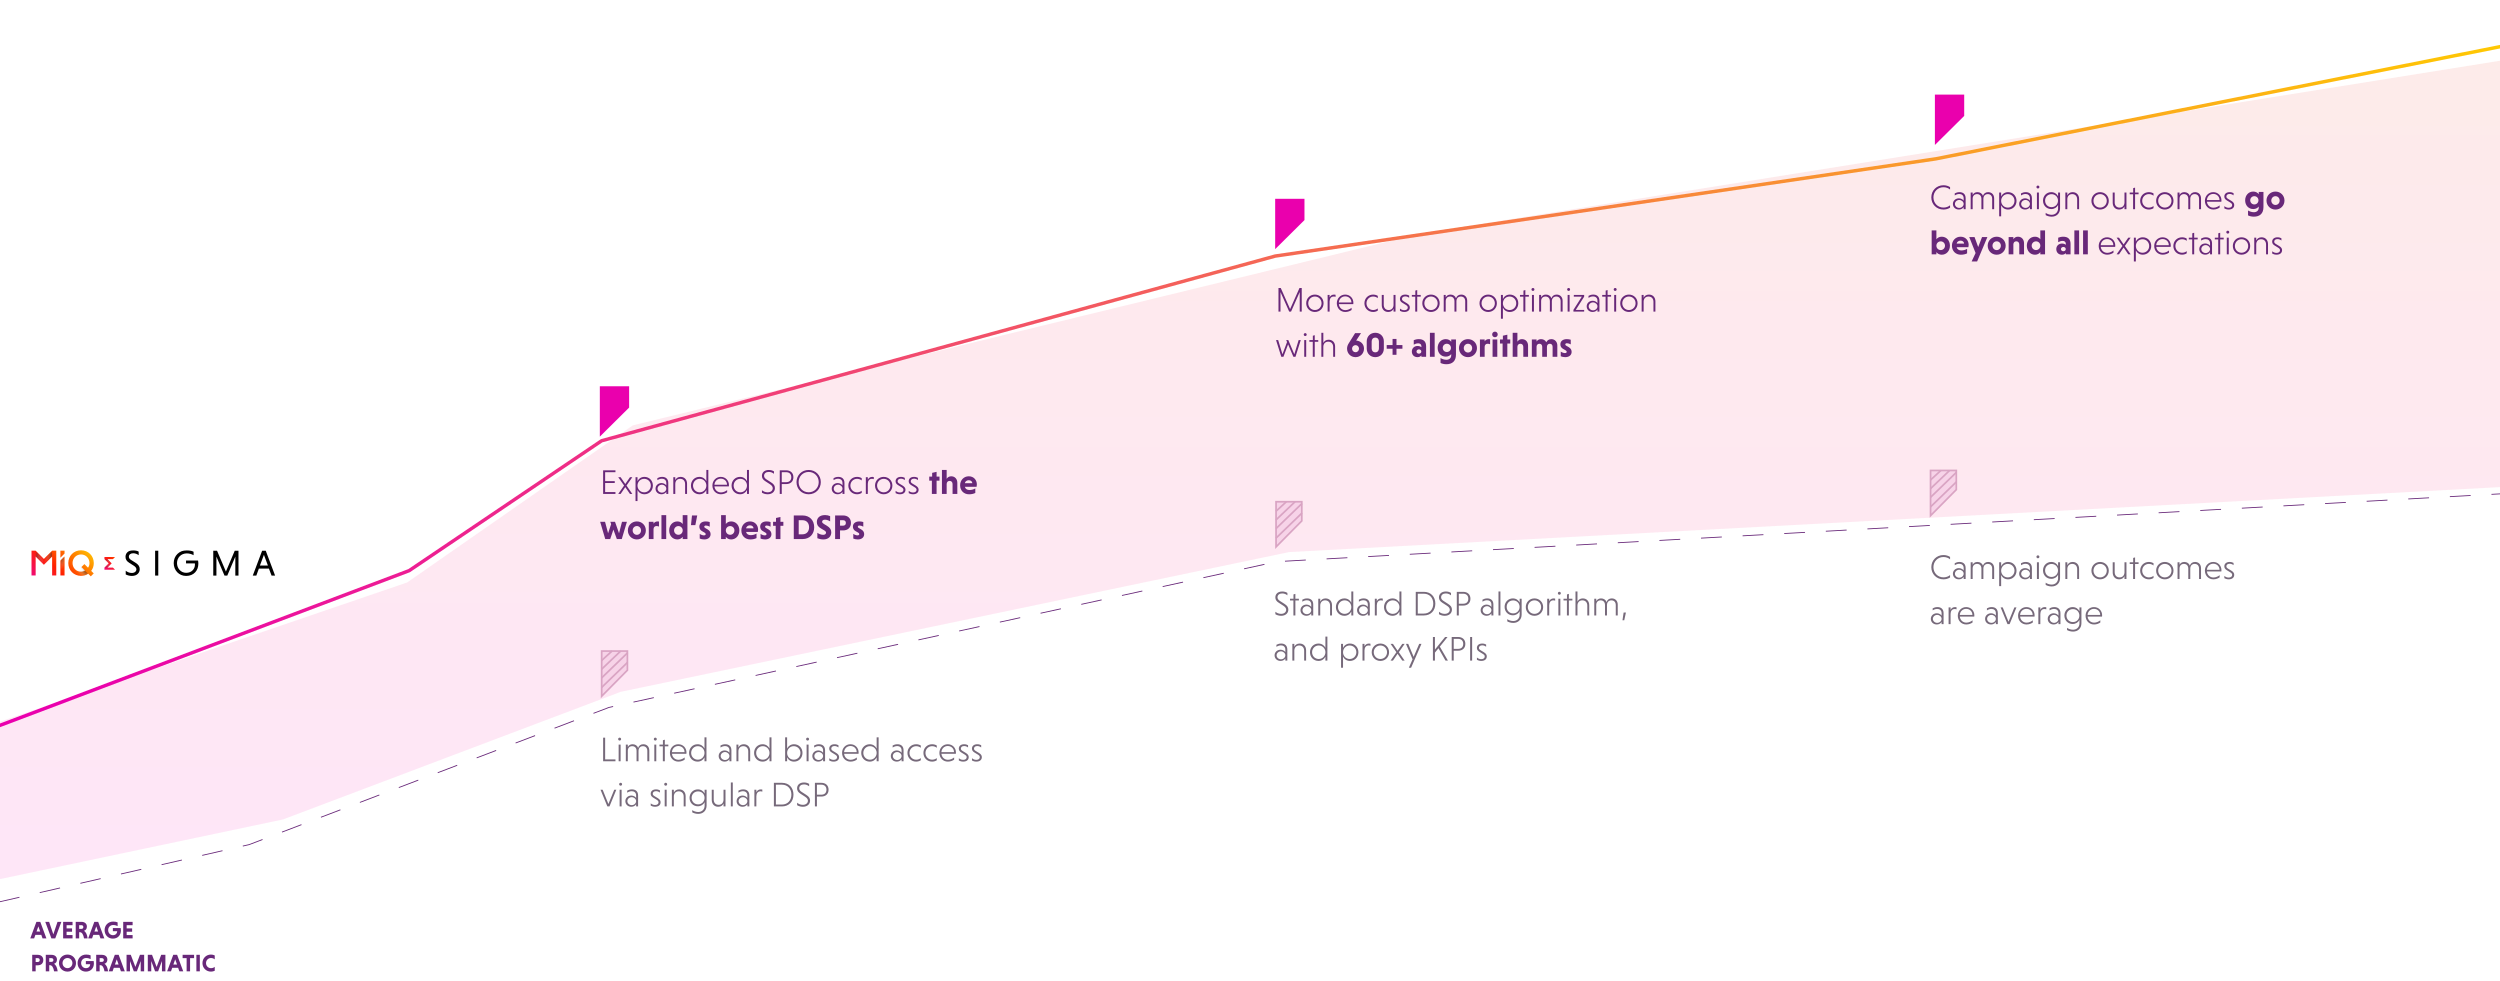 <svg width="1440" height="565" viewBox="0 0 1440 565" fill="none" xmlns="http://www.w3.org/2000/svg">
<path d="M-20 422.5L-10.178 501.567V508.5L163 472L357.5 398.5L742.5 318L1441.5 280.5L1455.5 32.5L818.5 134.5L364.5 245L234.5 335.5L-20 422.5Z" fill="url(#paint0_linear_4811_517)" fill-opacity="0.1"/>
<path d="M361.385 375V386.026L346.56 401.015V375H361.385Z" fill="#F7D3E8" stroke="#D9A4C3"/>
<path d="M346.5 396L361.5 381.5" stroke="#D9A4C3"/>
<path d="M346.5 390.5L361.5 376" stroke="#D9A4C3"/>
<path d="M346.5 385.5L357.5 375" stroke="#D9A4C3"/>
<path d="M346.5 380.5L352.5 375" stroke="#D9A4C3"/>
<path d="M749.825 289V300.026L735 315.015V289H749.825Z" fill="#F7D3E8" stroke="#D9A4C3"/>
<path d="M734.94 310L749.94 295.5" stroke="#D9A4C3"/>
<path d="M734.94 304.5L749.94 290" stroke="#D9A4C3"/>
<path d="M734.94 299.5L745.94 289" stroke="#D9A4C3"/>
<path d="M734.94 294.5L740.94 289" stroke="#D9A4C3"/>
<path d="M1126.83 271V282.026L1112 297.015V271H1126.83Z" fill="#F7D3E8" stroke="#D9A4C3"/>
<path d="M1111.94 292L1126.94 277.5" stroke="#D9A4C3"/>
<path d="M1111.94 286.5L1126.94 272" stroke="#D9A4C3"/>
<path d="M1111.94 281.5L1122.94 271" stroke="#D9A4C3"/>
<path d="M1111.94 276.5L1117.94 271" stroke="#D9A4C3"/>
<g filter="url(#filter0_d_4811_517)">
<path d="M-4.5 419.5L235.663 328.693L346.557 253.868L734.5 147.5L1115 91.5L1449.5 25" stroke="url(#paint1_linear_4811_517)" stroke-width="2"/>
</g>
<g clip-path="url(#clip0_4811_517)">
<path d="M39.334 324.334C39.334 328.51 42.503 331.7 46.68 331.7C48.219 331.7 49.634 331.247 50.783 330.462L52.299 331.979L52.326 331.952L53.963 330.315L53.989 330.288L52.526 328.825C53.472 327.614 54.026 326.056 54.026 324.334C54.026 320.157 50.857 316.967 46.68 316.967C42.503 316.967 39.334 320.157 39.334 324.334ZM41.79 324.334C41.79 321.563 43.889 319.359 46.68 319.359C49.429 319.359 51.549 321.563 51.549 324.334C51.549 325.353 51.24 326.29 50.703 327.002L48.611 324.91L46.921 326.601L48.937 328.616C48.312 329.064 47.526 329.308 46.68 329.308C43.889 329.308 41.79 327.104 41.79 324.334ZM34.791 317.202V321.23L37.181 318.84V317.202H34.791ZM30.023 317.202L25.282 321.939L20.541 317.202H18.15V331.465H20.541V320.579L25.282 325.32L30.023 320.579V331.465H32.413V317.202H30.023ZM34.791 322.921V331.465H37.181V320.53L34.791 322.921Z" fill="url(#paint2_linear_4811_517)"/>
<mask id="mask0_4811_517" style="mask-type:luminance" maskUnits="userSpaceOnUse" x="34" y="320" width="4" height="12">
<path d="M34.793 322.918V331.464H37.184V320.527L34.793 322.918Z" fill="white"/>
</mask>
<g mask="url(#mask0_4811_517)">
<mask id="mask1_4811_517" style="mask-type:luminance" maskUnits="userSpaceOnUse" x="34" y="319" width="4" height="10">
<path d="M34.793 319.793H37.184V328.89H34.793V319.793Z" fill="white"/>
</mask>
<g mask="url(#mask1_4811_517)">
<g opacity="0.6">
<mask id="mask2_4811_517" style="mask-type:luminance" maskUnits="userSpaceOnUse" x="34" y="319" width="4" height="10">
<path d="M37.179 326.504L37.184 319.793L34.793 322.184V328.89L37.179 326.504Z" fill="white"/>
</mask>
<g mask="url(#mask2_4811_517)">
<mask id="mask3_4811_517" style="mask-type:luminance" maskUnits="userSpaceOnUse" x="-1142" y="-827" width="2319" height="2319">
<path d="M-1141.21 -826.265H1176.18V1491.13H-1141.21V-826.265Z" fill="url(#paint3_linear_4811_517)"/>
</mask>
<g mask="url(#mask3_4811_517)">
<path d="M37.179 326.504L37.184 319.793L34.793 322.184V328.89L37.179 326.504Z" fill="url(#paint4_linear_4811_517)"/>
</g>
</g>
</g>
</g>
</g>
<mask id="mask4_4811_517" style="mask-type:luminance" maskUnits="userSpaceOnUse" x="18" y="317" width="15" height="15">
<path d="M30.024 317.198L25.282 321.937L20.54 317.198H18.149V331.464H20.54V320.576L25.282 325.318L30.024 320.576V331.464H32.416V317.198H30.024Z" fill="white"/>
</mask>
<g mask="url(#mask4_4811_517)">
<mask id="mask5_4811_517" style="mask-type:luminance" maskUnits="userSpaceOnUse" x="20" y="317" width="6" height="9">
<path d="M20.54 317.198H25.283V325.316H20.54V317.198Z" fill="white"/>
</mask>
<g mask="url(#mask5_4811_517)">
<g opacity="0.6">
<mask id="mask6_4811_517" style="mask-type:luminance" maskUnits="userSpaceOnUse" x="20" y="317" width="6" height="9">
<path d="M25.283 321.935L20.54 317.198L20.541 320.576L25.283 325.316V321.935Z" fill="white"/>
</mask>
<g mask="url(#mask6_4811_517)">
<mask id="mask7_4811_517" style="mask-type:luminance" maskUnits="userSpaceOnUse" x="-1142" y="-827" width="2319" height="2319">
<path d="M-1141.21 -826.265H1176.18V1491.13H-1141.21V-826.265Z" fill="url(#paint5_linear_4811_517)"/>
</mask>
<g mask="url(#mask7_4811_517)">
<path d="M25.283 321.935L20.54 317.199L20.541 320.577L25.283 325.317V321.935Z" fill="url(#paint6_linear_4811_517)"/>
</g>
</g>
</g>
</g>
<mask id="mask8_4811_517" style="mask-type:luminance" maskUnits="userSpaceOnUse" x="25" y="317" width="6" height="9">
<path d="M25.283 317.198H30.025V325.316H25.283V317.198Z" fill="white"/>
</mask>
<g mask="url(#mask8_4811_517)">
<g opacity="0.6">
<mask id="mask9_4811_517" style="mask-type:luminance" maskUnits="userSpaceOnUse" x="25" y="317" width="6" height="9">
<path d="M25.283 325.316L30.024 320.576L30.025 317.198L25.283 321.935V325.316Z" fill="white"/>
</mask>
<g mask="url(#mask9_4811_517)">
<mask id="mask10_4811_517" style="mask-type:luminance" maskUnits="userSpaceOnUse" x="-1142" y="-827" width="2319" height="2319">
<path d="M-1141.21 -826.265H1176.18V1491.13H-1141.21V-826.265Z" fill="url(#paint7_linear_4811_517)"/>
</mask>
<g mask="url(#mask10_4811_517)">
<path d="M25.283 325.317L30.025 320.576L30.025 317.199L25.283 321.935V325.317Z" fill="url(#paint8_linear_4811_517)"/>
</g>
</g>
</g>
</g>
</g>
<mask id="mask11_4811_517" style="mask-type:luminance" maskUnits="userSpaceOnUse" x="39" y="316" width="16" height="16">
<path d="M39.34 324.331C39.34 328.509 42.51 331.7 46.688 331.7C48.227 331.7 49.642 331.246 50.791 330.462L52.308 331.978L53.999 330.288L52.535 328.824C53.481 327.612 54.035 326.054 54.035 324.331C54.035 320.154 50.865 316.963 46.688 316.963C42.51 316.963 39.34 320.154 39.34 324.331ZM41.797 324.331C41.797 321.561 43.896 319.356 46.688 319.356C49.438 319.356 51.558 321.561 51.558 324.331C51.558 325.351 51.248 326.288 50.711 327L48.62 324.908L46.929 326.599L48.945 328.615C48.32 329.063 47.535 329.307 46.688 329.307C43.896 329.307 41.797 327.102 41.797 324.331Z" fill="white"/>
</mask>
<g mask="url(#mask11_4811_517)">
<mask id="mask12_4811_517" style="mask-type:luminance" maskUnits="userSpaceOnUse" x="42" y="325" width="9" height="9">
<path d="M42.197 325.248H50.826V333.876H42.197V325.248Z" fill="white"/>
</mask>
<g mask="url(#mask12_4811_517)">
<g opacity="0.6">
<mask id="mask13_4811_517" style="mask-type:luminance" maskUnits="userSpaceOnUse" x="42" y="325" width="9" height="9">
<path d="M47.472 333.876L50.826 330.523L50.791 330.462L48.945 328.615L48.885 328.585L45.55 325.248L42.197 328.601L47.472 333.876Z" fill="white"/>
</mask>
<g mask="url(#mask13_4811_517)">
<mask id="mask14_4811_517" style="mask-type:luminance" maskUnits="userSpaceOnUse" x="-1142" y="-827" width="2319" height="2319">
<path d="M-1141.21 -826.265H1176.18V1491.13H-1141.21V-826.265Z" fill="url(#paint9_linear_4811_517)"/>
</mask>
<g mask="url(#mask14_4811_517)">
<path d="M47.472 333.876L50.826 330.523L50.792 330.462L48.945 328.615L48.885 328.585L45.551 325.248L42.197 328.601L47.472 333.876Z" fill="url(#paint10_linear_4811_517)"/>
</g>
</g>
</g>
</g>
</g>
<mask id="mask15_4811_517" style="mask-type:luminance" maskUnits="userSpaceOnUse" x="17" y="316" width="142" height="17">
<path d="M17.5 316.5H158.944V332.413H17.5V316.5Z" fill="white"/>
</mask>
<g mask="url(#mask15_4811_517)">
<path d="M79.872 319.79C79.091 319.178 77.951 318.671 76.748 318.671C75.185 318.671 74.235 319.474 74.235 320.677C74.235 321.416 74.657 322.007 75.565 322.577L78.057 324.14C79.83 325.259 80.485 326.335 80.485 327.834C80.485 329.883 78.986 331.74 75.945 331.74C74.489 331.74 73.243 331.297 72.419 330.875V328.742C73.179 329.376 74.404 330.03 75.903 330.03C77.634 330.03 78.563 329.038 78.563 327.919C78.563 327.159 78.057 326.462 77.001 325.808L74.531 324.245C72.884 323.232 72.293 322.155 72.293 320.719C72.293 318.883 73.538 316.961 76.79 316.961C78.035 316.961 79.112 317.299 79.872 317.742V319.79Z" fill="black"/>
<path d="M89.353 317.172H91.168V331.529H89.353V317.172Z" fill="black"/>
<path d="M111.501 319.812C110.529 319.22 109.136 318.756 107.595 318.756C104.322 318.756 101.957 321.163 101.957 324.351C101.957 327.391 104.153 329.946 107.257 329.946C110.318 329.946 112.282 327.792 112.282 325.195C112.282 325.026 112.261 324.646 112.24 324.499H107.151V322.852H114.076C114.182 323.337 114.245 324.098 114.245 324.731C114.245 328.595 111.648 331.74 107.215 331.74C103.076 331.74 100.057 328.51 100.057 324.351C100.057 320.149 103.224 316.961 107.595 316.961C109.178 316.961 110.55 317.299 111.501 317.806V319.812Z" fill="black"/>
<path d="M129.3 331.529L124.655 320.614V331.529H122.839V317.172H124.992L130.123 329.228L135.232 317.172H137.365V331.529H135.549V320.614L130.925 331.529H129.3Z" fill="black"/>
<path d="M149.717 325.765H154.319L152.018 319.558L149.717 325.765ZM154.911 327.518H149.104L147.648 331.529H145.6L151.005 317.172H153.053L158.458 331.529H156.41L154.911 327.518Z" fill="black"/>
</g>
<path d="M60.157 320.83V322.06L62.593 324.498L60.157 326.937V328.167H66.265L65.035 326.937H61.894L64.332 324.498L61.894 322.06H65.035L66.265 320.83H60.157Z" fill="url(#paint11_linear_4811_517)"/>
<mask id="mask16_4811_517" style="mask-type:luminance" maskUnits="userSpaceOnUse" x="17" y="316" width="55" height="17">
<path d="M17.5 316.5H71.125V332.413H17.5V316.5Z" fill="white"/>
</mask>
<g mask="url(#mask16_4811_517)">
<mask id="mask17_4811_517" style="mask-type:luminance" maskUnits="userSpaceOnUse" x="60" y="324" width="5" height="3">
<path d="M60.157 324.498H64.332V326.937H60.157V324.498Z" fill="white"/>
</mask>
<g mask="url(#mask17_4811_517)">
<g opacity="0.6">
<mask id="mask18_4811_517" style="mask-type:luminance" maskUnits="userSpaceOnUse" x="60" y="324" width="5" height="3">
<path d="M62.593 324.498L60.157 326.937L61.894 326.937L64.332 324.498H62.593Z" fill="white"/>
</mask>
<g mask="url(#mask18_4811_517)">
<mask id="mask19_4811_517" style="mask-type:luminance" maskUnits="userSpaceOnUse" x="-1142" y="-827" width="2319" height="2319">
<path d="M-1141.21 -826.265H1176.18V1491.13H-1141.21V-826.265Z" fill="url(#paint12_linear_4811_517)"/>
</mask>
<g mask="url(#mask19_4811_517)">
<path d="M62.593 324.498L60.157 326.937L61.894 326.937L64.332 324.498H62.593Z" fill="url(#paint13_linear_4811_517)"/>
</g>
</g>
</g>
</g>
<mask id="mask20_4811_517" style="mask-type:luminance" maskUnits="userSpaceOnUse" x="60" y="322" width="5" height="3">
<path d="M60.157 322.059H64.332V324.498H60.157V322.059Z" fill="white"/>
</mask>
<g mask="url(#mask20_4811_517)">
<g opacity="0.6">
<mask id="mask21_4811_517" style="mask-type:luminance" maskUnits="userSpaceOnUse" x="60" y="322" width="5" height="3">
<path d="M64.332 324.498L61.894 322.059L60.157 322.059L62.593 324.498H64.332Z" fill="white"/>
</mask>
<g mask="url(#mask21_4811_517)">
<mask id="mask22_4811_517" style="mask-type:luminance" maskUnits="userSpaceOnUse" x="-1142" y="-827" width="2319" height="2319">
<path d="M-1141.21 -826.265H1176.18V1491.13H-1141.21V-826.265Z" fill="url(#paint14_linear_4811_517)"/>
</mask>
<g mask="url(#mask22_4811_517)">
<path d="M64.332 324.498L61.894 322.06L60.157 322.06L62.593 324.498H64.332Z" fill="url(#paint15_linear_4811_517)"/>
</g>
</g>
</g>
</g>
</g>
</g>
<path d="M1131.38 54.5H1114.5V83.5L1131.38 66.769V54.5Z" fill="#EA00AD"/>
<path d="M751.375 114.5H734.5V143.5L751.375 126.769V114.5Z" fill="#EA00AD"/>
<path d="M362.375 222.5H345.5V251.5L362.375 234.769V222.5Z" fill="#EA00AD"/>
<path d="M-0.5 519.5L143.5 486.5L350.7 407.5L735.5 323.5L1448.5 284" stroke="#682879" stroke-width="0.5" stroke-dasharray="12 12"/>
<path d="M354.5 284.5H347.4V270.9H354.5V271.98H348.56V277.12H354.1V278.2H348.56V283.42H354.5V284.5ZM360.153 280.58L357.493 284.5H356.113L359.473 279.68L356.113 274.88H357.493L360.153 278.8L362.853 274.88H364.213L360.873 279.68L364.213 284.5H362.853L360.153 280.58ZM367.202 274.88V277.2C367.903 275.68 369.363 274.68 371.203 274.68C373.983 274.68 376.063 276.86 376.063 279.68C376.063 282.52 373.983 284.7 371.203 284.7C369.363 284.7 367.903 283.72 367.202 282.24V288.6H366.063V274.88H367.202ZM367.202 279.68C367.202 281.86 368.843 283.58 371.043 283.58C373.223 283.58 374.883 281.86 374.883 279.68C374.883 277.52 373.223 275.8 371.043 275.8C368.843 275.8 367.202 277.52 367.202 279.68ZM378.646 276.58V275.4C379.366 275 380.286 274.68 381.386 274.68C383.346 274.68 384.926 275.7 384.926 278.2V284.5H383.786V283.28C383.266 284.12 382.246 284.7 381.046 284.7C378.966 284.7 377.586 283.26 377.586 281.46C377.586 279.64 379.086 278.24 381.066 278.24C382.246 278.24 383.306 278.9 383.786 279.6V278.2C383.786 276.44 382.526 275.74 381.306 275.74C380.326 275.74 379.446 276.06 378.646 276.58ZM378.746 281.46C378.746 282.74 379.906 283.76 381.246 283.76C382.626 283.76 383.786 282.74 383.786 281.46C383.786 280.22 382.586 279.18 381.246 279.18C379.866 279.18 378.746 280.22 378.746 281.46ZM388.96 274.88V276.56C389.48 275.42 390.52 274.68 392.02 274.68C394.3 274.68 395.74 276.32 395.74 278.6V284.5H394.62V278.8C394.62 277.04 393.56 275.8 391.78 275.8C390.04 275.8 389 276.98 388.96 278.68V284.5H387.82V274.88H388.96ZM406.861 284.5V282.24C406.141 283.72 404.701 284.7 402.881 284.7C400.081 284.7 397.981 282.52 397.981 279.68C397.981 276.86 400.081 274.68 402.881 274.68C404.701 274.68 406.141 275.68 406.861 277.16V270.7H408.001V284.5H406.861ZM406.861 279.68C406.861 277.52 405.201 275.8 403.021 275.8C400.841 275.8 399.181 277.52 399.181 279.68C399.181 281.86 400.841 283.58 403.021 283.58C405.201 283.58 406.861 281.86 406.861 279.68ZM419.824 280.18H411.524C411.704 282.18 413.244 283.64 415.284 283.64C416.684 283.64 418.064 282.94 418.844 282.28V283.56C418.044 284.12 416.764 284.7 415.224 284.7C412.464 284.7 410.344 282.56 410.344 279.68C410.344 276.86 412.424 274.68 415.164 274.68C417.904 274.68 419.884 276.78 419.884 279.46C419.884 279.72 419.864 280.02 419.824 280.18ZM415.164 275.7C413.144 275.7 411.624 277.24 411.504 279.22H418.764C418.744 277.1 417.144 275.7 415.164 275.7ZM430.259 284.5V282.24C429.539 283.72 428.099 284.7 426.279 284.7C423.479 284.7 421.379 282.52 421.379 279.68C421.379 276.86 423.479 274.68 426.279 274.68C428.099 274.68 429.539 275.68 430.259 277.16V270.7H431.399V284.5H430.259ZM430.259 279.68C430.259 277.52 428.599 275.8 426.419 275.8C424.239 275.8 422.579 277.52 422.579 279.68C422.579 281.86 424.239 283.58 426.419 283.58C428.599 283.58 430.259 281.86 430.259 279.68ZM445.806 271.52V272.92C445.046 272.28 444.026 271.82 442.826 271.82C441.186 271.82 440.106 272.7 440.106 274.04C440.106 274.88 440.526 275.5 441.466 276.12L444.106 277.82C445.766 278.86 446.346 279.8 446.346 281.18C446.346 283.02 444.906 284.7 442.186 284.7C440.766 284.7 439.626 284.24 438.886 283.8V282.36C439.586 282.96 440.686 283.58 442.166 283.58C444.106 283.58 445.106 282.44 445.106 281.22C445.106 280.36 444.566 279.6 443.446 278.88L440.846 277.2C439.406 276.3 438.866 275.34 438.866 274.08C438.866 272.42 440.026 270.7 442.886 270.7C444.146 270.7 445.126 271.08 445.806 271.52ZM449.138 284.5V270.9H452.818C455.278 270.9 456.998 272.36 456.998 274.88C456.998 277.38 455.278 278.82 452.818 278.82H450.298V284.5H449.138ZM455.778 274.88C455.778 272.92 454.498 271.98 452.818 271.98H450.298V277.74H452.818C454.498 277.74 455.778 276.86 455.778 274.88ZM458.784 277.7C458.784 273.72 461.804 270.7 465.784 270.7C469.764 270.7 472.784 273.72 472.784 277.7C472.784 281.68 469.764 284.7 465.784 284.7C461.804 284.7 458.784 281.68 458.784 277.7ZM460.004 277.7C460.004 281 462.484 283.56 465.784 283.56C469.084 283.56 471.584 281 471.584 277.7C471.584 274.4 469.084 271.84 465.784 271.84C462.484 271.84 460.004 274.4 460.004 277.7ZM480.13 276.58V275.4C480.85 275 481.77 274.68 482.87 274.68C484.83 274.68 486.41 275.7 486.41 278.2V284.5H485.27V283.28C484.75 284.12 483.73 284.7 482.53 284.7C480.45 284.7 479.07 283.26 479.07 281.46C479.07 279.64 480.57 278.24 482.55 278.24C483.73 278.24 484.79 278.9 485.27 279.6V278.2C485.27 276.44 484.01 275.74 482.79 275.74C481.81 275.74 480.93 276.06 480.13 276.58ZM480.23 281.46C480.23 282.74 481.39 283.76 482.73 283.76C484.11 283.76 485.27 282.74 485.27 281.46C485.27 280.22 484.07 279.18 482.73 279.18C481.35 279.18 480.23 280.22 480.23 281.46ZM496.345 282.66V283.92C495.625 284.4 494.645 284.7 493.665 284.7C490.805 284.7 488.645 282.52 488.645 279.68C488.645 276.86 490.805 274.68 493.665 274.68C494.645 274.68 495.625 274.96 496.345 275.42V276.74C495.665 276.16 494.725 275.8 493.665 275.8C491.505 275.8 489.825 277.52 489.825 279.68C489.825 281.86 491.505 283.58 493.665 283.58C494.705 283.58 495.665 283.22 496.345 282.66ZM499.859 274.88V276.32C500.299 275.34 501.159 274.68 502.439 274.68C502.739 274.68 503.019 274.72 503.299 274.78V276C502.999 275.88 502.599 275.8 502.259 275.8C500.619 275.8 499.899 276.98 499.859 278.68V284.5H498.719V274.88H499.859ZM504.016 279.68C504.016 276.86 506.196 274.68 509.016 274.68C511.856 274.68 514.016 276.86 514.016 279.68C514.016 282.52 511.856 284.7 509.016 284.7C506.196 284.7 504.016 282.52 504.016 279.68ZM505.196 279.68C505.196 281.86 506.856 283.58 509.016 283.58C511.196 283.58 512.856 281.86 512.856 279.68C512.856 277.52 511.196 275.8 509.016 275.8C506.856 275.8 505.196 277.52 505.196 279.68ZM521.175 275.24V276.54C520.535 276.04 519.795 275.72 518.915 275.72C517.715 275.72 517.035 276.34 517.035 277.2C517.035 277.82 517.375 278.16 518.055 278.58L519.915 279.7C521.195 280.48 521.555 281.28 521.555 282.12C521.555 283.76 520.255 284.7 518.355 284.7C517.315 284.7 516.435 284.36 515.875 284.06V282.72C516.415 283.2 517.255 283.68 518.355 283.68C519.635 283.68 520.375 283.04 520.375 282.14C520.375 281.56 520.075 281.12 519.195 280.6L517.275 279.42C516.275 278.82 515.855 278.1 515.855 277.2C515.855 275.8 516.895 274.68 518.935 274.68C519.875 274.68 520.635 274.94 521.175 275.24ZM528.734 275.24V276.54C528.094 276.04 527.354 275.72 526.474 275.72C525.274 275.72 524.594 276.34 524.594 277.2C524.594 277.82 524.934 278.16 525.614 278.58L527.474 279.7C528.754 280.48 529.114 281.28 529.114 282.12C529.114 283.76 527.814 284.7 525.914 284.7C524.874 284.7 523.994 284.36 523.434 284.06V282.72C523.974 283.2 524.814 283.68 525.914 283.68C527.194 283.68 527.934 283.04 527.934 282.14C527.934 281.56 527.634 281.12 526.754 280.6L524.834 279.42C523.834 278.82 523.414 278.1 523.414 277.2C523.414 275.8 524.454 274.68 526.494 274.68C527.434 274.68 528.194 274.94 528.734 275.24ZM539.476 284.5H536.756V276.86H535.236V274.54H536.916V272.36L539.476 271.78V274.54H541.156V276.86H539.476V284.5ZM545.278 270.7V275.8C545.818 274.94 546.678 274.34 547.898 274.34C550.038 274.34 551.418 275.94 551.418 278.08V284.5H548.678V278.84C548.678 277.74 548.018 277 546.998 277C545.978 277 545.338 277.66 545.278 278.72V284.5H542.558V270.7H545.278ZM562.513 280.38H555.753C555.993 281.52 556.993 282.26 558.393 282.26C559.633 282.26 560.873 281.9 561.773 281.32V283.94C560.893 284.4 559.613 284.72 558.173 284.72C555.213 284.72 553.033 282.62 553.033 279.52C553.033 276.6 555.133 274.34 558.013 274.34C560.893 274.34 562.673 276.5 562.673 279.08C562.673 279.5 562.593 280.06 562.513 280.38ZM557.993 276.6C556.793 276.6 555.893 277.38 555.753 278.32H560.053C560.013 277.3 559.153 276.6 557.993 276.6ZM345.68 300.54H348.5L350.26 307.16L352.02 301.9L351.54 300.54H354.24L356.56 307.16L358.28 300.54H361.1L358.14 310.5H355.3L353.32 305.04L351.48 310.5H348.62L345.68 300.54ZM361.646 305.52C361.646 302.6 363.906 300.34 366.826 300.34C369.746 300.34 372.006 302.6 372.006 305.52C372.006 308.44 369.746 310.72 366.826 310.72C363.906 310.72 361.646 308.44 361.646 305.52ZM364.406 305.52C364.406 306.9 365.446 308.06 366.826 308.06C368.226 308.06 369.226 306.9 369.226 305.52C369.226 304.14 368.226 303 366.826 303C365.446 303 364.406 304.14 364.406 305.52ZM376.43 300.54V301.62C376.91 300.88 377.67 300.34 378.79 300.34C379.01 300.34 379.35 300.36 379.57 300.4V303.3C379.19 303.12 378.71 303 378.11 303C377.15 303 376.49 303.66 376.43 304.72V310.5H373.71V300.54H376.43ZM383.735 296.7V310.5H380.995V296.7H383.735ZM393.235 310.5V309.22C392.535 310.16 391.455 310.72 390.175 310.72C387.355 310.72 385.455 308.44 385.455 305.52C385.455 302.6 387.355 300.34 390.195 300.34C391.475 300.34 392.535 300.88 393.235 301.82V296.7H395.955V310.5H393.235ZM393.235 305.52C393.235 304.16 392.195 303.02 390.755 303.02C389.335 303.02 388.255 304.16 388.255 305.52C388.255 306.88 389.335 308.04 390.755 308.04C392.195 308.04 393.235 306.88 393.235 305.52ZM400.522 302.46H398.002L398.582 296.9H401.602L400.522 302.46ZM408.802 300.68V303.36C408.182 302.98 407.302 302.7 406.622 302.7C405.942 302.7 405.642 303.04 405.642 303.42C405.642 303.74 405.842 303.9 406.222 304.14L407.662 304.98C408.862 305.7 409.302 306.64 409.302 307.68C409.302 309.4 408.022 310.72 405.642 310.72C404.742 310.72 403.742 310.52 403.042 310.22V307.5C403.502 307.9 404.642 308.38 405.442 308.38C406.142 308.38 406.482 308.06 406.482 307.64C406.482 307.32 406.302 307.06 405.822 306.78L404.262 305.88C403.222 305.28 402.822 304.3 402.822 303.32C402.822 301.56 404.182 300.34 406.522 300.34C407.262 300.34 408.162 300.48 408.802 300.68ZM418.071 309.22V310.5H415.351V296.7H418.071V301.82C418.751 300.9 419.831 300.34 421.131 300.34C423.931 300.34 425.871 302.6 425.871 305.52C425.871 308.44 423.931 310.72 421.151 310.72C419.831 310.72 418.751 310.14 418.071 309.22ZM418.071 305.52C418.071 306.88 419.131 308.04 420.571 308.04C421.991 308.04 423.031 306.88 423.031 305.52C423.031 304.16 421.991 303.02 420.571 303.02C419.131 303.02 418.071 304.16 418.071 305.52ZM436.498 306.38H429.738C429.978 307.52 430.978 308.26 432.378 308.26C433.618 308.26 434.858 307.9 435.758 307.32V309.94C434.878 310.4 433.598 310.72 432.158 310.72C429.198 310.72 427.018 308.62 427.018 305.52C427.018 302.6 429.118 300.34 431.998 300.34C434.878 300.34 436.658 302.5 436.658 305.08C436.658 305.5 436.578 306.06 436.498 306.38ZM431.978 302.6C430.778 302.6 429.878 303.38 429.738 304.32H434.038C433.998 303.3 433.138 302.6 431.978 302.6ZM443.841 300.68V303.36C443.221 302.98 442.341 302.7 441.661 302.7C440.981 302.7 440.681 303.04 440.681 303.42C440.681 303.74 440.881 303.9 441.261 304.14L442.701 304.98C443.901 305.7 444.341 306.64 444.341 307.68C444.341 309.4 443.061 310.72 440.681 310.72C439.781 310.72 438.781 310.52 438.081 310.22V307.5C438.541 307.9 439.681 308.38 440.481 308.38C441.181 308.38 441.521 308.06 441.521 307.64C441.521 307.32 441.341 307.06 440.861 306.78L439.301 305.88C438.261 305.28 437.861 304.3 437.861 303.32C437.861 301.56 439.221 300.34 441.561 300.34C442.301 300.34 443.201 300.48 443.841 300.68ZM449.535 310.5H446.815V302.86H445.295V300.54H446.975V298.36L449.535 297.78V300.54H451.215V302.86H449.535V310.5ZM457.215 310.5V296.9H462.255C466.395 296.9 468.975 299.72 468.975 303.7C468.975 307.68 466.395 310.5 462.255 310.5H457.215ZM462.235 299.64H460.055V307.76H462.235C464.695 307.76 466.035 306.02 466.035 303.7C466.035 301.4 464.695 299.64 462.235 299.64ZM478.16 297.3V300.32C477.46 299.82 476.26 299.34 475.22 299.34C474.08 299.34 473.54 299.86 473.54 300.56C473.54 301 473.9 301.42 474.56 301.8L476.36 302.88C478.12 303.94 478.82 305.12 478.82 306.64C478.82 308.78 477.4 310.72 474.24 310.72C472.9 310.72 471.66 310.38 470.8 310.02V306.88C471.54 307.46 472.86 308.06 474.12 308.06C475.2 308.06 475.8 307.54 475.8 306.8C475.8 306.34 475.48 305.92 474.72 305.48L472.86 304.38C471.06 303.34 470.5 302.18 470.5 300.64C470.5 298.74 471.72 296.68 475.24 296.68C476.26 296.68 477.32 296.92 478.16 297.3ZM481.023 310.5V296.9H485.663C488.323 296.9 490.143 298.52 490.143 301.2C490.143 303.9 488.323 305.52 485.663 305.52H483.863V310.5H481.023ZM487.223 301.22C487.223 300.16 486.543 299.64 485.623 299.64H483.863V302.78H485.623C486.543 302.78 487.223 302.26 487.223 301.22ZM497.259 300.68V303.36C496.639 302.98 495.759 302.7 495.079 302.7C494.399 302.7 494.099 303.04 494.099 303.42C494.099 303.74 494.299 303.9 494.679 304.14L496.119 304.98C497.319 305.7 497.759 306.64 497.759 307.68C497.759 309.4 496.479 310.72 494.099 310.72C493.199 310.72 492.199 310.52 491.499 310.22V307.5C491.959 307.9 493.099 308.38 493.899 308.38C494.599 308.38 494.939 308.06 494.939 307.64C494.939 307.32 494.759 307.06 494.279 306.78L492.719 305.88C491.679 305.28 491.279 304.3 491.279 303.32C491.279 301.56 492.639 300.34 494.979 300.34C495.719 300.34 496.619 300.48 497.259 300.68Z" fill="#682879"/>
<path d="M743.64 179.5H742.58L737.56 168.22V179.5H736.4V165.9H737.72L743.1 178.04L748.5 165.9H749.8V179.5H748.64V168.22L743.64 179.5ZM752.371 174.68C752.371 171.86 754.551 169.68 757.371 169.68C760.211 169.68 762.371 171.86 762.371 174.68C762.371 177.52 760.211 179.7 757.371 179.7C754.551 179.7 752.371 177.52 752.371 174.68ZM753.551 174.68C753.551 176.86 755.211 178.58 757.371 178.58C759.551 178.58 761.211 176.86 761.211 174.68C761.211 172.52 759.551 170.8 757.371 170.8C755.211 170.8 753.551 172.52 753.551 174.68ZM765.851 169.88V171.32C766.291 170.34 767.151 169.68 768.431 169.68C768.731 169.68 769.011 169.72 769.291 169.78V171C768.991 170.88 768.591 170.8 768.251 170.8C766.611 170.8 765.891 171.98 765.851 173.68V179.5H764.711V169.88H765.851ZM779.488 175.18H771.188C771.368 177.18 772.908 178.64 774.948 178.64C776.348 178.64 777.728 177.94 778.508 177.28V178.56C777.708 179.12 776.428 179.7 774.888 179.7C772.128 179.7 770.008 177.56 770.008 174.68C770.008 171.86 772.088 169.68 774.828 169.68C777.568 169.68 779.548 171.78 779.548 174.46C779.548 174.72 779.528 175.02 779.488 175.18ZM774.828 170.7C772.808 170.7 771.288 172.24 771.168 174.22H778.428C778.408 172.1 776.808 170.7 774.828 170.7ZM793.606 177.66V178.92C792.886 179.4 791.906 179.7 790.926 179.7C788.066 179.7 785.906 177.52 785.906 174.68C785.906 171.86 788.066 169.68 790.926 169.68C791.906 169.68 792.886 169.96 793.606 170.42V171.74C792.926 171.16 791.986 170.8 790.926 170.8C788.766 170.8 787.086 172.52 787.086 174.68C787.086 176.86 788.766 178.58 790.926 178.58C791.966 178.58 792.926 178.22 793.606 177.66ZM802.68 179.5V177.84C802.16 178.96 801.14 179.7 799.62 179.7C797.34 179.7 795.9 178.06 795.9 175.78V169.88H797.04V175.58C797.04 177.34 798.08 178.58 799.86 178.58C801.58 178.58 802.62 177.42 802.68 175.72V169.88H803.82V179.5H802.68ZM811.679 170.24V171.54C811.039 171.04 810.299 170.72 809.419 170.72C808.219 170.72 807.539 171.34 807.539 172.2C807.539 172.82 807.879 173.16 808.559 173.58L810.419 174.7C811.699 175.48 812.059 176.28 812.059 177.12C812.059 178.76 810.759 179.7 808.859 179.7C807.819 179.7 806.939 179.36 806.379 179.06V177.72C806.919 178.2 807.759 178.68 808.859 178.68C810.139 178.68 810.879 178.04 810.879 177.14C810.879 176.56 810.579 176.12 809.699 175.6L807.779 174.42C806.779 173.82 806.359 173.1 806.359 172.2C806.359 170.8 807.399 169.68 809.439 169.68C810.379 169.68 811.139 169.94 811.679 170.24ZM816.318 179.5H815.178V170.88H813.218V169.88H815.218V167.38L816.318 167.06V169.88H818.338V170.88H816.318V179.5ZM819.246 174.68C819.246 171.86 821.426 169.68 824.246 169.68C827.086 169.68 829.246 171.86 829.246 174.68C829.246 177.52 827.086 179.7 824.246 179.7C821.426 179.7 819.246 177.52 819.246 174.68ZM820.426 174.68C820.426 176.86 822.086 178.58 824.246 178.58C826.426 178.58 828.086 176.86 828.086 174.68C828.086 172.52 826.426 170.8 824.246 170.8C822.086 170.8 820.426 172.52 820.426 174.68ZM832.726 169.88V171.3C833.246 170.28 834.186 169.68 835.486 169.68C836.966 169.68 838.186 170.44 838.666 171.8C839.106 170.46 840.166 169.68 841.666 169.68C843.626 169.68 845.106 171.02 845.106 173.3V179.5H843.966V173.52C843.966 171.74 842.906 170.8 841.446 170.8C839.986 170.8 838.906 171.76 838.906 173.52V179.5H837.766V173.52C837.766 171.74 836.706 170.8 835.266 170.8C833.806 170.8 832.766 171.7 832.726 173.38V179.5H831.586V169.88H832.726ZM852.195 174.68C852.195 171.86 854.375 169.68 857.195 169.68C860.035 169.68 862.195 171.86 862.195 174.68C862.195 177.52 860.035 179.7 857.195 179.7C854.375 179.7 852.195 177.52 852.195 174.68ZM853.375 174.68C853.375 176.86 855.035 178.58 857.195 178.58C859.375 178.58 861.035 176.86 861.035 174.68C861.035 172.52 859.375 170.8 857.195 170.8C855.035 170.8 853.375 172.52 853.375 174.68ZM865.675 169.88V172.2C866.375 170.68 867.835 169.68 869.675 169.68C872.455 169.68 874.535 171.86 874.535 174.68C874.535 177.52 872.455 179.7 869.675 179.7C867.835 179.7 866.375 178.72 865.675 177.24V183.6H864.535V169.88H865.675ZM865.675 174.68C865.675 176.86 867.315 178.58 869.515 178.58C871.695 178.58 873.355 176.86 873.355 174.68C873.355 172.52 871.695 170.8 869.515 170.8C867.315 170.8 865.675 172.52 865.675 174.68ZM878.604 179.5H877.464V170.88H875.504V169.88H877.504V167.38L878.604 167.06V169.88H880.624V170.88H878.604V179.5ZM883.546 169.88V179.5H882.406V169.88H883.546ZM882.126 166.72C882.126 166.26 882.506 165.88 882.966 165.88C883.466 165.88 883.826 166.26 883.826 166.72C883.826 167.2 883.466 167.56 882.966 167.56C882.506 167.56 882.126 167.2 882.126 166.72ZM887.687 169.88V171.3C888.207 170.28 889.147 169.68 890.447 169.68C891.927 169.68 893.147 170.44 893.627 171.8C894.067 170.46 895.127 169.68 896.627 169.68C898.587 169.68 900.067 171.02 900.067 173.3V179.5H898.927V173.52C898.927 171.74 897.867 170.8 896.407 170.8C894.947 170.8 893.867 171.76 893.867 173.52V179.5H892.727V173.52C892.727 171.74 891.667 170.8 890.227 170.8C888.767 170.8 887.727 171.7 887.687 173.38V179.5H886.547V169.88H887.687ZM904.093 169.88V179.5H902.953V169.88H904.093ZM902.673 166.72C902.673 166.26 903.053 165.88 903.513 165.88C904.013 165.88 904.373 166.26 904.373 166.72C904.373 167.2 904.013 167.56 903.513 167.56C903.053 167.56 902.673 167.2 902.673 166.72ZM912.474 170.88L907.634 178.52H912.474V179.5H906.294V178.5L911.134 170.88H906.514V169.88H912.474V170.88ZM914.99 171.58V170.4C915.71 170 916.63 169.68 917.73 169.68C919.69 169.68 921.27 170.7 921.27 173.2V179.5H920.13V178.28C919.61 179.12 918.59 179.7 917.39 179.7C915.31 179.7 913.93 178.26 913.93 176.46C913.93 174.64 915.43 173.24 917.41 173.24C918.59 173.24 919.65 173.9 920.13 174.6V173.2C920.13 171.44 918.87 170.74 917.65 170.74C916.67 170.74 915.79 171.06 914.99 171.58ZM915.09 176.46C915.09 177.74 916.25 178.76 917.59 178.76C918.97 178.76 920.13 177.74 920.13 176.46C920.13 175.22 918.93 174.18 917.59 174.18C916.21 174.18 915.09 175.22 915.09 176.46ZM925.967 179.5H924.827V170.88H922.867V169.88H924.867V167.38L925.967 167.06V169.88H927.987V170.88H925.967V179.5ZM930.91 169.88V179.5H929.77V169.88H930.91ZM929.49 166.72C929.49 166.26 929.87 165.88 930.33 165.88C930.83 165.88 931.19 166.26 931.19 166.72C931.19 167.2 930.83 167.56 930.33 167.56C929.87 167.56 929.49 167.2 929.49 166.72ZM933.25 174.68C933.25 171.86 935.43 169.68 938.25 169.68C941.09 169.68 943.25 171.86 943.25 174.68C943.25 177.52 941.09 179.7 938.25 179.7C935.43 179.7 933.25 177.52 933.25 174.68ZM934.43 174.68C934.43 176.86 936.09 178.58 938.25 178.58C940.43 178.58 942.09 176.86 942.09 174.68C942.09 172.52 940.43 170.8 938.25 170.8C936.09 170.8 934.43 172.52 934.43 174.68ZM946.73 169.88V171.56C947.25 170.42 948.29 169.68 949.79 169.68C952.07 169.68 953.51 171.32 953.51 173.6V179.5H952.39V173.8C952.39 172.04 951.33 170.8 949.55 170.8C947.81 170.8 946.77 171.98 946.73 173.68V179.5H945.59V169.88H946.73ZM735 195.88H736.22L738.7 204.06L741.34 197.02L740.86 195.88H742.06L745.52 204.06L748.02 195.88H749.24L746.2 205.5H744.98L741.94 198.34L739.26 205.5H738.02L735 195.88ZM752.374 195.88V205.5H751.234V195.88H752.374ZM750.954 192.72C750.954 192.26 751.334 191.88 751.794 191.88C752.294 191.88 752.654 192.26 752.654 192.72C752.654 193.2 752.294 193.56 751.794 193.56C751.334 193.56 750.954 193.2 750.954 192.72ZM757.295 205.5H756.155V196.88H754.195V195.88H756.195V193.38L757.295 193.06V195.88H759.315V196.88H757.295V205.5ZM762.238 191.7V197.56C762.778 196.42 763.798 195.68 765.298 195.68C767.578 195.68 769.018 197.32 769.018 199.6V205.5H767.898V199.8C767.898 198.04 766.838 196.8 765.058 196.8C763.318 196.8 762.278 197.98 762.238 199.68V205.5H761.098V191.7H762.238ZM783.941 191.9L781.161 196.16C783.561 196.32 785.661 198.02 785.661 200.82C785.661 203.6 783.561 205.72 780.801 205.72C778.021 205.72 775.901 203.6 775.901 200.82C775.901 199.7 776.261 198.74 776.781 197.9L780.521 191.9H783.941ZM782.781 200.82C782.781 199.7 781.941 198.8 780.801 198.8C779.661 198.8 778.781 199.7 778.781 200.82C778.781 201.96 779.661 202.88 780.801 202.88C781.941 202.88 782.781 201.96 782.781 200.82ZM792.177 194.46C790.857 194.46 790.077 195.38 790.077 196.68V200.72C790.077 202 790.857 202.94 792.177 202.94C793.477 202.94 794.257 202 794.257 200.72V196.68C794.257 195.38 793.477 194.46 792.177 194.46ZM792.177 191.68C795.017 191.68 797.097 193.76 797.097 196.6V200.78C797.097 203.64 795.017 205.72 792.177 205.72C789.337 205.72 787.237 203.64 787.237 200.78V196.6C787.237 193.76 789.337 191.68 792.177 191.68ZM798.734 200.86V198.74H802.114V195.24H804.374V198.74H807.794V200.86H804.374V204.36H802.114V200.86H798.734ZM814.322 198.5V195.92C815.042 195.62 816.162 195.34 817.202 195.34C819.882 195.34 821.442 196.62 821.442 199.52V205.5H818.722V204.76C818.222 205.34 817.462 205.72 816.502 205.72C814.282 205.72 813.222 204.16 813.222 202.48C813.222 200.7 814.522 199.28 816.542 199.28C817.382 199.28 818.222 199.58 818.722 200V199.46C818.722 198.26 817.922 197.76 816.882 197.76C816.002 197.76 815.062 198.06 814.322 198.5ZM815.902 202.48C815.902 203.18 816.522 203.72 817.302 203.72C818.082 203.72 818.682 203.18 818.682 202.48C818.682 201.78 818.082 201.24 817.302 201.24C816.522 201.24 815.902 201.78 815.902 202.48ZM826.368 191.7V205.5H823.628V191.7H826.368ZM835.908 195.54H838.628V204.3C838.628 207.96 836.548 209.8 833.088 209.8C831.688 209.8 830.408 209.42 829.748 209.06V206.24C830.608 206.8 831.928 207.24 833.108 207.24C834.728 207.24 835.908 206.28 835.908 204.66V203.96C835.228 204.82 834.148 205.42 832.768 205.42C830.028 205.42 828.088 203.26 828.088 200.4C828.088 197.54 830.028 195.34 832.748 195.34C834.148 195.34 835.228 195.94 835.908 196.86V195.54ZM835.748 200.38C835.748 199.08 834.748 198 833.368 198C832.028 198 831.008 199.08 831.008 200.38C831.008 201.7 832.028 202.76 833.368 202.76C834.748 202.76 835.748 201.7 835.748 200.38ZM840.373 200.52C840.373 197.6 842.633 195.34 845.553 195.34C848.473 195.34 850.733 197.6 850.733 200.52C850.733 203.44 848.473 205.72 845.553 205.72C842.633 205.72 840.373 203.44 840.373 200.52ZM843.133 200.52C843.133 201.9 844.173 203.06 845.553 203.06C846.953 203.06 847.953 201.9 847.953 200.52C847.953 199.14 846.953 198 845.553 198C844.173 198 843.133 199.14 843.133 200.52ZM855.157 195.54V196.62C855.637 195.88 856.397 195.34 857.517 195.34C857.737 195.34 858.077 195.36 858.297 195.4V198.3C857.917 198.12 857.437 198 856.837 198C855.877 198 855.217 198.66 855.157 199.72V205.5H852.437V195.54H855.157ZM862.442 195.54V205.5H859.722V195.54H862.442ZM859.482 192.64C859.482 191.74 860.162 191.02 861.082 191.02C862.022 191.02 862.682 191.74 862.682 192.64C862.682 193.54 862.022 194.24 861.082 194.24C860.162 194.24 859.482 193.54 859.482 192.64ZM868.222 205.5H865.502V197.86H863.982V195.54H865.662V193.36L868.222 192.78V195.54H869.902V197.86H868.222V205.5ZM874.024 191.7V196.8C874.564 195.94 875.424 195.34 876.644 195.34C878.784 195.34 880.164 196.94 880.164 199.08V205.5H877.424V199.84C877.424 198.74 876.764 198 875.744 198C874.724 198 874.084 198.66 874.024 199.72V205.5H871.304V191.7H874.024ZM885.059 195.54V196.72C885.579 195.92 886.419 195.34 887.599 195.34C888.999 195.34 890.099 195.98 890.659 197.14C891.139 196.12 892.099 195.34 893.599 195.34C895.519 195.34 897.019 196.86 897.019 199V205.5H894.299V199.78C894.299 198.66 893.659 198 892.699 198C891.719 198 891.039 198.66 891.039 199.78V205.5H888.319V199.78C888.319 198.66 887.679 198 886.719 198C885.759 198 885.119 198.6 885.059 199.64V205.5H882.339V195.54H885.059ZM904.755 195.68V198.36C904.135 197.98 903.255 197.7 902.575 197.7C901.895 197.7 901.595 198.04 901.595 198.42C901.595 198.74 901.795 198.9 902.175 199.14L903.615 199.98C904.815 200.7 905.255 201.64 905.255 202.68C905.255 204.4 903.975 205.72 901.595 205.72C900.695 205.72 899.695 205.52 898.995 205.22V202.5C899.455 202.9 900.595 203.38 901.395 203.38C902.095 203.38 902.435 203.06 902.435 202.64C902.435 202.32 902.255 202.06 901.775 201.78L900.215 200.88C899.175 200.28 898.775 199.3 898.775 198.32C898.775 196.56 900.135 195.34 902.475 195.34C903.215 195.34 904.115 195.48 904.755 195.68Z" fill="#682879"/>
<path d="M354.5 438.5H347.4V424.9H348.56V437.42H354.5V438.5ZM357.476 428.88V438.5H356.336V428.88H357.476ZM356.056 425.72C356.056 425.26 356.436 424.88 356.896 424.88C357.396 424.88 357.756 425.26 357.756 425.72C357.756 426.2 357.396 426.56 356.896 426.56C356.436 426.56 356.056 426.2 356.056 425.72ZM361.617 428.88V430.3C362.137 429.28 363.077 428.68 364.377 428.68C365.857 428.68 367.077 429.44 367.557 430.8C367.997 429.46 369.057 428.68 370.557 428.68C372.517 428.68 373.997 430.02 373.997 432.3V438.5H372.857V432.52C372.857 430.74 371.797 429.8 370.337 429.8C368.877 429.8 367.797 430.76 367.797 432.52V438.5H366.657V432.52C366.657 430.74 365.597 429.8 364.157 429.8C362.697 429.8 361.657 430.7 361.617 432.38V438.5H360.477V428.88H361.617ZM378.023 428.88V438.5H376.883V428.88H378.023ZM376.603 425.72C376.603 425.26 376.983 424.88 377.443 424.88C377.943 424.88 378.303 425.26 378.303 425.72C378.303 426.2 377.943 426.56 377.443 426.56C376.983 426.56 376.603 426.2 376.603 425.72ZM382.943 438.5H381.803V429.88H379.843V428.88H381.843V426.38L382.943 426.06V428.88H384.963V429.88H382.943V438.5ZM395.351 434.18H387.051C387.231 436.18 388.771 437.64 390.811 437.64C392.211 437.64 393.591 436.94 394.371 436.28V437.56C393.571 438.12 392.291 438.7 390.751 438.7C387.991 438.7 385.871 436.56 385.871 433.68C385.871 430.86 387.951 428.68 390.691 428.68C393.431 428.68 395.411 430.78 395.411 433.46C395.411 433.72 395.391 434.02 395.351 434.18ZM390.691 429.7C388.671 429.7 387.151 431.24 387.031 433.22H394.291C394.271 431.1 392.671 429.7 390.691 429.7ZM405.786 438.5V436.24C405.066 437.72 403.626 438.7 401.806 438.7C399.006 438.7 396.906 436.52 396.906 433.68C396.906 430.86 399.006 428.68 401.806 428.68C403.626 428.68 405.066 429.68 405.786 431.16V424.7H406.926V438.5H405.786ZM405.786 433.68C405.786 431.52 404.126 429.8 401.946 429.8C399.766 429.8 398.106 431.52 398.106 433.68C398.106 435.86 399.766 437.58 401.946 437.58C404.126 437.58 405.786 435.86 405.786 433.68ZM415.013 430.58V429.4C415.733 429 416.653 428.68 417.753 428.68C419.713 428.68 421.293 429.7 421.293 432.2V438.5H420.153V437.28C419.633 438.12 418.613 438.7 417.413 438.7C415.333 438.7 413.953 437.26 413.953 435.46C413.953 433.64 415.453 432.24 417.433 432.24C418.613 432.24 419.673 432.9 420.153 433.6V432.2C420.153 430.44 418.893 429.74 417.673 429.74C416.693 429.74 415.813 430.06 415.013 430.58ZM415.113 435.46C415.113 436.74 416.273 437.76 417.613 437.76C418.993 437.76 420.153 436.74 420.153 435.46C420.153 434.22 418.953 433.18 417.613 433.18C416.233 433.18 415.113 434.22 415.113 435.46ZM425.327 428.88V430.56C425.848 429.42 426.888 428.68 428.388 428.68C430.668 428.68 432.108 430.32 432.108 432.6V438.5H430.988V432.8C430.988 431.04 429.928 429.8 428.148 429.8C426.408 429.8 425.368 430.98 425.327 432.68V438.5H424.188V428.88H425.327ZM443.228 438.5V436.24C442.508 437.72 441.068 438.7 439.248 438.7C436.448 438.7 434.348 436.52 434.348 433.68C434.348 430.86 436.448 428.68 439.248 428.68C441.068 428.68 442.508 429.68 443.228 431.16V424.7H444.368V438.5H443.228ZM443.228 433.68C443.228 431.52 441.568 429.8 439.388 429.8C437.208 429.8 435.548 431.52 435.548 433.68C435.548 435.86 437.208 437.58 439.388 437.58C441.568 437.58 443.228 435.86 443.228 433.68ZM453.374 436.24V438.5H452.234V424.7H453.374V431.16C454.074 429.68 455.534 428.68 457.374 428.68C460.154 428.68 462.234 430.86 462.234 433.68C462.234 436.52 460.154 438.7 457.374 438.7C455.534 438.7 454.074 437.72 453.374 436.24ZM453.374 433.68C453.374 435.86 455.014 437.58 457.214 437.58C459.394 437.58 461.054 435.86 461.054 433.68C461.054 431.52 459.394 429.8 457.214 429.8C455.014 429.8 453.374 431.52 453.374 433.68ZM465.738 428.88V438.5H464.598V428.88H465.738ZM464.318 425.72C464.318 425.26 464.698 424.88 465.158 424.88C465.658 424.88 466.018 425.26 466.018 425.72C466.018 426.2 465.658 426.56 465.158 426.56C464.698 426.56 464.318 426.2 464.318 425.72ZM468.958 430.58V429.4C469.678 429 470.598 428.68 471.698 428.68C473.658 428.68 475.238 429.7 475.238 432.2V438.5H474.098V437.28C473.578 438.12 472.558 438.7 471.358 438.7C469.278 438.7 467.898 437.26 467.898 435.46C467.898 433.64 469.398 432.24 471.378 432.24C472.558 432.24 473.618 432.9 474.098 433.6V432.2C474.098 430.44 472.838 429.74 471.618 429.74C470.638 429.74 469.758 430.06 468.958 430.58ZM469.058 435.46C469.058 436.74 470.218 437.76 471.558 437.76C472.938 437.76 474.098 436.74 474.098 435.46C474.098 434.22 472.898 433.18 471.558 433.18C470.178 433.18 469.058 434.22 469.058 435.46ZM482.953 429.24V430.54C482.313 430.04 481.573 429.72 480.693 429.72C479.493 429.72 478.813 430.34 478.813 431.2C478.813 431.82 479.153 432.16 479.833 432.58L481.693 433.7C482.973 434.48 483.333 435.28 483.333 436.12C483.333 437.76 482.033 438.7 480.133 438.7C479.093 438.7 478.213 438.36 477.653 438.06V436.72C478.193 437.2 479.033 437.68 480.133 437.68C481.413 437.68 482.153 437.04 482.153 436.14C482.153 435.56 481.853 435.12 480.973 434.6L479.053 433.42C478.053 432.82 477.633 432.1 477.633 431.2C477.633 429.8 478.673 428.68 480.713 428.68C481.653 428.68 482.413 428.94 482.953 429.24ZM494.511 434.18H486.211C486.391 436.18 487.931 437.64 489.971 437.64C491.371 437.64 492.751 436.94 493.531 436.28V437.56C492.731 438.12 491.451 438.7 489.911 438.7C487.151 438.7 485.031 436.56 485.031 433.68C485.031 430.86 487.111 428.68 489.851 428.68C492.591 428.68 494.571 430.78 494.571 433.46C494.571 433.72 494.551 434.02 494.511 434.18ZM489.851 429.7C487.831 429.7 486.311 431.24 486.191 433.22H493.451C493.431 431.1 491.831 429.7 489.851 429.7ZM504.947 438.5V436.24C504.227 437.72 502.787 438.7 500.967 438.7C498.167 438.7 496.067 436.52 496.067 433.68C496.067 430.86 498.167 428.68 500.967 428.68C502.787 428.68 504.227 429.68 504.947 431.16V424.7H506.087V438.5H504.947ZM504.947 433.68C504.947 431.52 503.287 429.8 501.107 429.8C498.927 429.8 497.267 431.52 497.267 433.68C497.267 435.86 498.927 437.58 501.107 437.58C503.287 437.58 504.947 435.86 504.947 433.68ZM514.173 430.58V429.4C514.893 429 515.813 428.68 516.913 428.68C518.873 428.68 520.453 429.7 520.453 432.2V438.5H519.313V437.28C518.793 438.12 517.773 438.7 516.573 438.7C514.493 438.7 513.113 437.26 513.113 435.46C513.113 433.64 514.613 432.24 516.593 432.24C517.773 432.24 518.833 432.9 519.313 433.6V432.2C519.313 430.44 518.053 429.74 516.833 429.74C515.853 429.74 514.973 430.06 514.173 430.58ZM514.273 435.46C514.273 436.74 515.433 437.76 516.773 437.76C518.153 437.76 519.313 436.74 519.313 435.46C519.313 434.22 518.113 433.18 516.773 433.18C515.393 433.18 514.273 434.22 514.273 435.46ZM530.388 436.66V437.92C529.668 438.4 528.688 438.7 527.708 438.7C524.848 438.7 522.688 436.52 522.688 433.68C522.688 430.86 524.848 428.68 527.708 428.68C528.688 428.68 529.668 428.96 530.388 429.42V430.74C529.708 430.16 528.768 429.8 527.708 429.8C525.548 429.8 523.868 431.52 523.868 433.68C523.868 435.86 525.548 437.58 527.708 437.58C528.748 437.58 529.708 437.22 530.388 436.66ZM539.587 436.66V437.92C538.867 438.4 537.887 438.7 536.907 438.7C534.047 438.7 531.887 436.52 531.887 433.68C531.887 430.86 534.047 428.68 536.907 428.68C537.887 428.68 538.867 428.96 539.587 429.42V430.74C538.907 430.16 537.967 429.8 536.907 429.8C534.747 429.8 533.067 431.52 533.067 433.68C533.067 435.86 534.747 437.58 536.907 437.58C537.947 437.58 538.907 437.22 539.587 436.66ZM550.566 434.18H542.266C542.446 436.18 543.986 437.64 546.026 437.64C547.426 437.64 548.806 436.94 549.586 436.28V437.56C548.786 438.12 547.506 438.7 545.966 438.7C543.206 438.7 541.086 436.56 541.086 433.68C541.086 430.86 543.166 428.68 545.906 428.68C548.646 428.68 550.626 430.78 550.626 433.46C550.626 433.72 550.606 434.02 550.566 434.18ZM545.906 429.7C543.886 429.7 542.366 431.24 542.246 433.22H549.506C549.486 431.1 547.886 429.7 545.906 429.7ZM557.601 429.24V430.54C556.961 430.04 556.221 429.72 555.341 429.72C554.141 429.72 553.461 430.34 553.461 431.2C553.461 431.82 553.801 432.16 554.481 432.58L556.341 433.7C557.621 434.48 557.981 435.28 557.981 436.12C557.981 437.76 556.681 438.7 554.781 438.7C553.741 438.7 552.861 438.36 552.301 438.06V436.72C552.841 437.2 553.681 437.68 554.781 437.68C556.061 437.68 556.801 437.04 556.801 436.14C556.801 435.56 556.501 435.12 555.621 434.6L553.701 433.42C552.701 432.82 552.281 432.1 552.281 431.2C552.281 429.8 553.321 428.68 555.361 428.68C556.301 428.68 557.061 428.94 557.601 429.24ZM565.16 429.24V430.54C564.52 430.04 563.78 429.72 562.9 429.72C561.7 429.72 561.02 430.34 561.02 431.2C561.02 431.82 561.36 432.16 562.04 432.58L563.9 433.7C565.18 434.48 565.54 435.28 565.54 436.12C565.54 437.76 564.24 438.7 562.34 438.7C561.3 438.7 560.42 438.36 559.86 438.06V436.72C560.4 437.2 561.24 437.68 562.34 437.68C563.62 437.68 564.36 437.04 564.36 436.14C564.36 435.56 564.06 435.12 563.18 434.6L561.26 433.42C560.26 432.82 559.84 432.1 559.84 431.2C559.84 429.8 560.88 428.68 562.92 428.68C563.86 428.68 564.62 428.94 565.16 429.24ZM345.9 454.88H347.12L350.44 463.12L353.8 454.88H355L351.06 464.5H349.84L345.9 454.88ZM358.042 454.88V464.5H356.902V454.88H358.042ZM356.622 451.72C356.622 451.26 357.002 450.88 357.462 450.88C357.962 450.88 358.322 451.26 358.322 451.72C358.322 452.2 357.962 452.56 357.462 452.56C357.002 452.56 356.622 452.2 356.622 451.72ZM361.263 456.58V455.4C361.983 455 362.903 454.68 364.003 454.68C365.963 454.68 367.543 455.7 367.543 458.2V464.5H366.403V463.28C365.883 464.12 364.863 464.7 363.663 464.7C361.583 464.7 360.203 463.26 360.203 461.46C360.203 459.64 361.703 458.24 363.683 458.24C364.863 458.24 365.923 458.9 366.403 459.6V458.2C366.403 456.44 365.143 455.74 363.923 455.74C362.943 455.74 362.063 456.06 361.263 456.58ZM361.363 461.46C361.363 462.74 362.523 463.76 363.863 463.76C365.243 463.76 366.403 462.74 366.403 461.46C366.403 460.22 365.203 459.18 363.863 459.18C362.483 459.18 361.363 460.22 361.363 461.46ZM380.121 455.24V456.54C379.481 456.04 378.741 455.72 377.861 455.72C376.661 455.72 375.981 456.34 375.981 457.2C375.981 457.82 376.321 458.16 377.001 458.58L378.861 459.7C380.141 460.48 380.501 461.28 380.501 462.12C380.501 463.76 379.201 464.7 377.301 464.7C376.261 464.7 375.381 464.36 374.821 464.06V462.72C375.361 463.2 376.201 463.68 377.301 463.68C378.581 463.68 379.321 463.04 379.321 462.14C379.321 461.56 379.021 461.12 378.141 460.6L376.221 459.42C375.221 458.82 374.801 458.1 374.801 457.2C374.801 455.8 375.841 454.68 377.881 454.68C378.821 454.68 379.581 454.94 380.121 455.24ZM383.999 454.88V464.5H382.859V454.88H383.999ZM382.579 451.72C382.579 451.26 382.959 450.88 383.419 450.88C383.919 450.88 384.279 451.26 384.279 451.72C384.279 452.2 383.919 452.56 383.419 452.56C382.959 452.56 382.579 452.2 382.579 451.72ZM388.14 454.88V456.56C388.66 455.42 389.7 454.68 391.2 454.68C393.48 454.68 394.92 456.32 394.92 458.6V464.5H393.8V458.8C393.8 457.04 392.74 455.8 390.96 455.8C389.22 455.8 388.18 456.98 388.14 458.68V464.5H387V454.88H388.14ZM405.86 454.88H407V464C407 466.9 404.98 468.8 402.18 468.8C400.7 468.8 399.42 468.32 398.72 467.9V466.62C399.44 467.18 400.8 467.72 402.18 467.72C404.3 467.72 405.86 466.2 405.86 464.1V462.08C405.14 463.48 403.74 464.42 401.94 464.42C399.24 464.42 397.18 462.32 397.18 459.56C397.18 456.82 399.24 454.68 401.94 454.68C403.74 454.68 405.14 455.64 405.86 457.08V454.88ZM405.82 459.56C405.82 457.44 404.24 455.84 402.1 455.84C399.96 455.84 398.38 457.44 398.38 459.56C398.38 461.7 399.96 463.32 402.1 463.32C404.24 463.32 405.82 461.7 405.82 459.56ZM416.747 464.5V462.84C416.227 463.96 415.207 464.7 413.687 464.7C411.407 464.7 409.967 463.06 409.967 460.78V454.88H411.107V460.58C411.107 462.34 412.147 463.58 413.927 463.58C415.647 463.58 416.687 462.42 416.747 460.72V454.88H417.887V464.5H416.747ZM422.086 450.7V464.5H420.966V450.7H422.086ZM425.345 456.58V455.4C426.065 455 426.985 454.68 428.085 454.68C430.045 454.68 431.625 455.7 431.625 458.2V464.5H430.485V463.28C429.965 464.12 428.945 464.7 427.745 464.7C425.665 464.7 424.285 463.26 424.285 461.46C424.285 459.64 425.785 458.24 427.765 458.24C428.945 458.24 430.005 458.9 430.485 459.6V458.2C430.485 456.44 429.225 455.74 428.005 455.74C427.025 455.74 426.145 456.06 425.345 456.58ZM425.445 461.46C425.445 462.74 426.605 463.76 427.945 463.76C429.325 463.76 430.485 462.74 430.485 461.46C430.485 460.22 429.285 459.18 427.945 459.18C426.565 459.18 425.445 460.22 425.445 461.46ZM435.66 454.88V456.32C436.1 455.34 436.96 454.68 438.24 454.68C438.54 454.68 438.82 454.72 439.1 454.78V456C438.8 455.88 438.4 455.8 438.06 455.8C436.42 455.8 435.7 456.98 435.66 458.68V464.5H434.52V454.88H435.66ZM445.759 464.5V450.9H450.419C454.439 450.9 457.039 453.72 457.039 457.7C457.039 461.68 454.439 464.5 450.419 464.5H445.759ZM450.399 451.98H446.919V463.42H450.399C453.739 463.42 455.839 461 455.839 457.7C455.839 454.4 453.739 451.98 450.399 451.98ZM466.06 451.52V452.92C465.3 452.28 464.28 451.82 463.08 451.82C461.44 451.82 460.36 452.7 460.36 454.04C460.36 454.88 460.78 455.5 461.72 456.12L464.36 457.82C466.02 458.86 466.6 459.8 466.6 461.18C466.6 463.02 465.16 464.7 462.44 464.7C461.02 464.7 459.88 464.24 459.14 463.8V462.36C459.84 462.96 460.94 463.58 462.42 463.58C464.36 463.58 465.36 462.44 465.36 461.22C465.36 460.36 464.82 459.6 463.7 458.88L461.1 457.2C459.66 456.3 459.12 455.34 459.12 454.08C459.12 452.42 460.28 450.7 463.14 450.7C464.4 450.7 465.38 451.08 466.06 451.52ZM469.392 464.5V450.9H473.072C475.532 450.9 477.252 452.36 477.252 454.88C477.252 457.38 475.532 458.82 473.072 458.82H470.552V464.5H469.392ZM476.032 454.88C476.032 452.92 474.752 451.98 473.072 451.98H470.552V457.74H473.072C474.752 457.74 476.032 456.86 476.032 454.88Z" fill="#1C0522" fill-opacity="0.6"/>
<path d="M741.54 341.52V342.92C740.78 342.28 739.76 341.82 738.56 341.82C736.92 341.82 735.84 342.7 735.84 344.04C735.84 344.88 736.26 345.5 737.2 346.12L739.84 347.82C741.5 348.86 742.08 349.8 742.08 351.18C742.08 353.02 740.64 354.7 737.92 354.7C736.5 354.7 735.36 354.24 734.62 353.8V352.36C735.32 352.96 736.42 353.58 737.9 353.58C739.84 353.58 740.84 352.44 740.84 351.22C740.84 350.36 740.3 349.6 739.18 348.88L736.58 347.2C735.14 346.3 734.6 345.34 734.6 344.08C734.6 342.42 735.76 340.7 738.62 340.7C739.88 340.7 740.86 341.08 741.54 341.52ZM746.139 354.5H744.999V345.88H743.039V344.88H745.039V342.38L746.139 342.06V344.88H748.159V345.88H746.139V354.5ZM750.142 346.58V345.4C750.862 345 751.782 344.68 752.882 344.68C754.842 344.68 756.422 345.7 756.422 348.2V354.5H755.282V353.28C754.762 354.12 753.742 354.7 752.542 354.7C750.462 354.7 749.082 353.26 749.082 351.46C749.082 349.64 750.582 348.24 752.562 348.24C753.742 348.24 754.802 348.9 755.282 349.6V348.2C755.282 346.44 754.022 345.74 752.802 345.74C751.822 345.74 750.942 346.06 750.142 346.58ZM750.242 351.46C750.242 352.74 751.402 353.76 752.742 353.76C754.122 353.76 755.282 352.74 755.282 351.46C755.282 350.22 754.082 349.18 752.742 349.18C751.362 349.18 750.242 350.22 750.242 351.46ZM760.456 344.88V346.56C760.976 345.42 762.016 344.68 763.516 344.68C765.796 344.68 767.236 346.32 767.236 348.6V354.5H766.116V348.8C766.116 347.04 765.056 345.8 763.276 345.8C761.536 345.8 760.496 346.98 760.456 348.68V354.5H759.316V344.88H760.456ZM778.357 354.5V352.24C777.637 353.72 776.197 354.7 774.377 354.7C771.577 354.7 769.477 352.52 769.477 349.68C769.477 346.86 771.577 344.68 774.377 344.68C776.197 344.68 777.637 345.68 778.357 347.16V340.7H779.497V354.5H778.357ZM778.357 349.68C778.357 347.52 776.697 345.8 774.517 345.8C772.337 345.8 770.677 347.52 770.677 349.68C770.677 351.86 772.337 353.58 774.517 353.58C776.697 353.58 778.357 351.86 778.357 349.68ZM782.72 346.58V345.4C783.44 345 784.36 344.68 785.46 344.68C787.42 344.68 789 345.7 789 348.2V354.5H787.86V353.28C787.34 354.12 786.32 354.7 785.12 354.7C783.04 354.7 781.66 353.26 781.66 351.46C781.66 349.64 783.16 348.24 785.14 348.24C786.32 348.24 787.38 348.9 787.86 349.6V348.2C787.86 346.44 786.6 345.74 785.38 345.74C784.4 345.74 783.52 346.06 782.72 346.58ZM782.82 351.46C782.82 352.74 783.98 353.76 785.32 353.76C786.7 353.76 787.86 352.74 787.86 351.46C787.86 350.22 786.66 349.18 785.32 349.18C783.94 349.18 782.82 350.22 782.82 351.46ZM793.035 344.88V346.32C793.475 345.34 794.335 344.68 795.615 344.68C795.915 344.68 796.195 344.72 796.475 344.78V346C796.175 345.88 795.775 345.8 795.435 345.8C793.795 345.8 793.075 346.98 793.035 348.68V354.5H791.895V344.88H793.035ZM806.072 354.5V352.24C805.352 353.72 803.912 354.7 802.092 354.7C799.292 354.7 797.192 352.52 797.192 349.68C797.192 346.86 799.292 344.68 802.092 344.68C803.912 344.68 805.352 345.68 806.072 347.16V340.7H807.212V354.5H806.072ZM806.072 349.68C806.072 347.52 804.412 345.8 802.232 345.8C800.052 345.8 798.392 347.52 798.392 349.68C798.392 351.86 800.052 353.58 802.232 353.58C804.412 353.58 806.072 351.86 806.072 349.68ZM815.478 354.5V340.9H820.138C824.158 340.9 826.758 343.72 826.758 347.7C826.758 351.68 824.158 354.5 820.138 354.5H815.478ZM820.118 341.98H816.638V353.42H820.118C823.458 353.42 825.558 351 825.558 347.7C825.558 344.4 823.458 341.98 820.118 341.98ZM835.778 341.52V342.92C835.018 342.28 833.998 341.82 832.798 341.82C831.158 341.82 830.078 342.7 830.078 344.04C830.078 344.88 830.498 345.5 831.438 346.12L834.078 347.82C835.738 348.86 836.318 349.8 836.318 351.18C836.318 353.02 834.878 354.7 832.158 354.7C830.738 354.7 829.598 354.24 828.858 353.8V352.36C829.558 352.96 830.658 353.58 832.138 353.58C834.078 353.58 835.078 352.44 835.078 351.22C835.078 350.36 834.538 349.6 833.418 348.88L830.818 347.2C829.378 346.3 828.838 345.34 828.838 344.08C828.838 342.42 829.998 340.7 832.858 340.7C834.118 340.7 835.098 341.08 835.778 341.52ZM839.111 354.5V340.9H842.791C845.251 340.9 846.971 342.36 846.971 344.88C846.971 347.38 845.251 348.82 842.791 348.82H840.271V354.5H839.111ZM845.751 344.88C845.751 342.92 844.471 341.98 842.791 341.98H840.271V347.74H842.791C844.471 347.74 845.751 346.86 845.751 344.88ZM853.911 346.58V345.4C854.631 345 855.551 344.68 856.651 344.68C858.611 344.68 860.191 345.7 860.191 348.2V354.5H859.051V353.28C858.531 354.12 857.511 354.7 856.311 354.7C854.231 354.7 852.851 353.26 852.851 351.46C852.851 349.64 854.351 348.24 856.331 348.24C857.511 348.24 858.571 348.9 859.051 349.6V348.2C859.051 346.44 857.791 345.74 856.571 345.74C855.591 345.74 854.711 346.06 853.911 346.58ZM854.011 351.46C854.011 352.74 855.171 353.76 856.511 353.76C857.891 353.76 859.051 352.74 859.051 351.46C859.051 350.22 857.851 349.18 856.511 349.18C855.131 349.18 854.011 350.22 854.011 351.46ZM864.246 340.7V354.5H863.126V340.7H864.246ZM875.325 344.88H876.465V354C876.465 356.9 874.445 358.8 871.645 358.8C870.165 358.8 868.885 358.32 868.185 357.9V356.62C868.905 357.18 870.265 357.72 871.645 357.72C873.765 357.72 875.325 356.2 875.325 354.1V352.08C874.605 353.48 873.205 354.42 871.405 354.42C868.705 354.42 866.645 352.32 866.645 349.56C866.645 346.82 868.705 344.68 871.405 344.68C873.205 344.68 874.605 345.64 875.325 347.08V344.88ZM875.285 349.56C875.285 347.44 873.705 345.84 871.565 345.84C869.425 345.84 867.845 347.44 867.845 349.56C867.845 351.7 869.425 353.32 871.565 353.32C873.705 353.32 875.285 351.7 875.285 349.56ZM878.852 349.68C878.852 346.86 881.032 344.68 883.852 344.68C886.692 344.68 888.852 346.86 888.852 349.68C888.852 352.52 886.692 354.7 883.852 354.7C881.032 354.7 878.852 352.52 878.852 349.68ZM880.032 349.68C880.032 351.86 881.692 353.58 883.852 353.58C886.032 353.58 887.692 351.86 887.692 349.68C887.692 347.52 886.032 345.8 883.852 345.8C881.692 345.8 880.032 347.52 880.032 349.68ZM892.331 344.88V346.32C892.771 345.34 893.631 344.68 894.911 344.68C895.211 344.68 895.491 344.72 895.771 344.78V346C895.471 345.88 895.071 345.8 894.731 345.8C893.091 345.8 892.371 346.98 892.331 348.68V354.5H891.191V344.88H892.331ZM898.757 344.88V354.5H897.617V344.88H898.757ZM897.337 341.72C897.337 341.26 897.717 340.88 898.177 340.88C898.677 340.88 899.037 341.26 899.037 341.72C899.037 342.2 898.677 342.56 898.177 342.56C897.717 342.56 897.337 342.2 897.337 341.72ZM903.678 354.5H902.538V345.88H900.578V344.88H902.578V342.38L903.678 342.06V344.88H905.698V345.88H903.678V354.5ZM908.62 340.7V346.56C909.16 345.42 910.18 344.68 911.68 344.68C913.96 344.68 915.4 346.32 915.4 348.6V354.5H914.28V348.8C914.28 347.04 913.22 345.8 911.44 345.8C909.7 345.8 908.66 346.98 908.62 348.68V354.5H907.48V340.7H908.62ZM919.441 344.88V346.3C919.961 345.28 920.901 344.68 922.201 344.68C923.681 344.68 924.901 345.44 925.381 346.8C925.821 345.46 926.881 344.68 928.381 344.68C930.341 344.68 931.821 346.02 931.821 348.3V354.5H930.681V348.52C930.681 346.74 929.621 345.8 928.161 345.8C926.701 345.8 925.621 346.76 925.621 348.52V354.5H924.481V348.52C924.481 346.74 923.421 345.8 921.981 345.8C920.521 345.8 919.481 346.7 919.441 348.38V354.5H918.301V344.88H919.441ZM935.567 357.26H934.547L935.207 352.82H936.527L935.567 357.26ZM735.22 372.58V371.4C735.94 371 736.86 370.68 737.96 370.68C739.92 370.68 741.5 371.7 741.5 374.2V380.5H740.36V379.28C739.84 380.12 738.82 380.7 737.62 380.7C735.54 380.7 734.16 379.26 734.16 377.46C734.16 375.64 735.66 374.24 737.64 374.24C738.82 374.24 739.88 374.9 740.36 375.6V374.2C740.36 372.44 739.1 371.74 737.88 371.74C736.9 371.74 736.02 372.06 735.22 372.58ZM735.32 377.46C735.32 378.74 736.48 379.76 737.82 379.76C739.2 379.76 740.36 378.74 740.36 377.46C740.36 376.22 739.16 375.18 737.82 375.18C736.44 375.18 735.32 376.22 735.32 377.46ZM745.535 370.88V372.56C746.055 371.42 747.095 370.68 748.595 370.68C750.875 370.68 752.315 372.32 752.315 374.6V380.5H751.195V374.8C751.195 373.04 750.135 371.8 748.355 371.8C746.615 371.8 745.575 372.98 745.535 374.68V380.5H744.395V370.88H745.535ZM763.435 380.5V378.24C762.715 379.72 761.275 380.7 759.455 380.7C756.655 380.7 754.555 378.52 754.555 375.68C754.555 372.86 756.655 370.68 759.455 370.68C761.275 370.68 762.715 371.68 763.435 373.16V366.7H764.575V380.5H763.435ZM763.435 375.68C763.435 373.52 761.775 371.8 759.595 371.8C757.415 371.8 755.755 373.52 755.755 375.68C755.755 377.86 757.415 379.58 759.595 379.58C761.775 379.58 763.435 377.86 763.435 375.68ZM773.581 370.88V373.2C774.281 371.68 775.741 370.68 777.581 370.68C780.361 370.68 782.441 372.86 782.441 375.68C782.441 378.52 780.361 380.7 777.581 380.7C775.741 380.7 774.281 379.72 773.581 378.24V384.6H772.441V370.88H773.581ZM773.581 375.68C773.581 377.86 775.221 379.58 777.421 379.58C779.601 379.58 781.261 377.86 781.261 375.68C781.261 373.52 779.601 371.8 777.421 371.8C775.221 371.8 773.581 373.52 773.581 375.68ZM785.945 370.88V372.32C786.385 371.34 787.245 370.68 788.525 370.68C788.825 370.68 789.105 370.72 789.385 370.78V372C789.085 371.88 788.685 371.8 788.345 371.8C786.705 371.8 785.985 372.98 785.945 374.68V380.5H784.805V370.88H785.945ZM790.102 375.68C790.102 372.86 792.282 370.68 795.102 370.68C797.942 370.68 800.102 372.86 800.102 375.68C800.102 378.52 797.942 380.7 795.102 380.7C792.282 380.7 790.102 378.52 790.102 375.68ZM791.282 375.68C791.282 377.86 792.942 379.58 795.102 379.58C797.282 379.58 798.942 377.86 798.942 375.68C798.942 373.52 797.282 371.8 795.102 371.8C792.942 371.8 791.282 373.52 791.282 375.68ZM805.008 376.58L802.348 380.5H800.968L804.328 375.68L800.968 370.88H802.348L805.008 374.8L807.708 370.88H809.068L805.728 375.68L809.068 380.5H807.708L805.008 376.58ZM811.498 384.6L813.638 379.76L809.838 370.88H811.138L814.258 378.34L817.458 370.88H818.758L812.798 384.6H811.498ZM825.361 380.5V366.9H826.521V374.14L832.381 366.9H833.801L829.341 372.46L834.001 380.5H832.601L828.561 373.4L826.521 375.9V380.5H825.361ZM836.181 380.5V366.9H839.861C842.321 366.9 844.041 368.36 844.041 370.88C844.041 373.38 842.321 374.82 839.861 374.82H837.341V380.5H836.181ZM842.821 370.88C842.821 368.92 841.541 367.98 839.861 367.98H837.341V373.74H839.861C841.541 373.74 842.821 372.86 842.821 370.88ZM846.787 380.5V366.9H847.947V380.5H846.787ZM856.011 371.24V372.54C855.371 372.04 854.631 371.72 853.751 371.72C852.551 371.72 851.871 372.34 851.871 373.2C851.871 373.82 852.211 374.16 852.891 374.58L854.751 375.7C856.031 376.48 856.391 377.28 856.391 378.12C856.391 379.76 855.091 380.7 853.191 380.7C852.151 380.7 851.271 380.36 850.711 380.06V378.72C851.251 379.2 852.091 379.68 853.191 379.68C854.471 379.68 855.211 379.04 855.211 378.14C855.211 377.56 854.911 377.12 854.031 376.6L852.111 375.42C851.111 374.82 850.691 374.1 850.691 373.2C850.691 371.8 851.731 370.68 853.771 370.68C854.711 370.68 855.471 370.94 856.011 371.24Z" fill="#1C0522" fill-opacity="0.6"/>
<path d="M1123.24 118.24V119.62C1122.18 120.3 1120.86 120.7 1119.44 120.7C1115.46 120.7 1112.44 117.68 1112.44 113.7C1112.44 109.72 1115.46 106.7 1119.44 106.7C1120.86 106.7 1122.18 107.1 1123.24 107.78V109.18C1122.26 108.34 1120.92 107.84 1119.44 107.84C1116.14 107.84 1113.66 110.4 1113.66 113.7C1113.66 117 1116.14 119.56 1119.44 119.56C1120.92 119.56 1122.26 119.06 1123.24 118.24ZM1125.93 112.58V111.4C1126.65 111 1127.57 110.68 1128.67 110.68C1130.63 110.68 1132.21 111.7 1132.21 114.2V120.5H1131.07V119.28C1130.55 120.12 1129.53 120.7 1128.33 120.7C1126.25 120.7 1124.87 119.26 1124.87 117.46C1124.87 115.64 1126.37 114.24 1128.35 114.24C1129.53 114.24 1130.59 114.9 1131.07 115.6V114.2C1131.07 112.44 1129.81 111.74 1128.59 111.74C1127.61 111.74 1126.73 112.06 1125.93 112.58ZM1126.03 117.46C1126.03 118.74 1127.19 119.76 1128.53 119.76C1129.91 119.76 1131.07 118.74 1131.07 117.46C1131.07 116.22 1129.87 115.18 1128.53 115.18C1127.15 115.18 1126.03 116.22 1126.03 117.46ZM1136.25 110.88V112.3C1136.77 111.28 1137.71 110.68 1139.01 110.68C1140.49 110.68 1141.71 111.44 1142.19 112.8C1142.63 111.46 1143.69 110.68 1145.19 110.68C1147.15 110.68 1148.63 112.02 1148.63 114.3V120.5H1147.49V114.52C1147.49 112.74 1146.43 111.8 1144.97 111.8C1143.51 111.8 1142.43 112.76 1142.43 114.52V120.5H1141.29V114.52C1141.29 112.74 1140.23 111.8 1138.79 111.8C1137.33 111.8 1136.29 112.7 1136.25 114.38V120.5H1135.11V110.88H1136.25ZM1152.66 110.88V113.2C1153.36 111.68 1154.82 110.68 1156.66 110.68C1159.44 110.68 1161.52 112.86 1161.52 115.68C1161.52 118.52 1159.44 120.7 1156.66 120.7C1154.82 120.7 1153.36 119.72 1152.66 118.24V124.6H1151.52V110.88H1152.66ZM1152.66 115.68C1152.66 117.86 1154.3 119.58 1156.5 119.58C1158.68 119.58 1160.34 117.86 1160.34 115.68C1160.34 113.52 1158.68 111.8 1156.5 111.8C1154.3 111.8 1152.66 113.52 1152.66 115.68ZM1164.1 112.58V111.4C1164.82 111 1165.74 110.68 1166.84 110.68C1168.8 110.68 1170.38 111.7 1170.38 114.2V120.5H1169.24V119.28C1168.72 120.12 1167.7 120.7 1166.5 120.7C1164.42 120.7 1163.04 119.26 1163.04 117.46C1163.04 115.64 1164.54 114.24 1166.52 114.24C1167.7 114.24 1168.76 114.9 1169.24 115.6V114.2C1169.24 112.44 1167.98 111.74 1166.76 111.74C1165.78 111.74 1164.9 112.06 1164.1 112.58ZM1164.2 117.46C1164.2 118.74 1165.36 119.76 1166.7 119.76C1168.08 119.76 1169.24 118.74 1169.24 117.46C1169.24 116.22 1168.04 115.18 1166.7 115.18C1165.32 115.18 1164.2 116.22 1164.2 117.46ZM1174.41 110.88V120.5H1173.27V110.88H1174.41ZM1172.99 107.72C1172.99 107.26 1173.37 106.88 1173.83 106.88C1174.33 106.88 1174.69 107.26 1174.69 107.72C1174.69 108.2 1174.33 108.56 1173.83 108.56C1173.37 108.56 1172.99 108.2 1172.99 107.72ZM1185.45 110.88H1186.59V120C1186.59 122.9 1184.57 124.8 1181.77 124.8C1180.29 124.8 1179.01 124.32 1178.31 123.9V122.62C1179.03 123.18 1180.39 123.72 1181.77 123.72C1183.89 123.72 1185.45 122.2 1185.45 120.1V118.08C1184.73 119.48 1183.33 120.42 1181.53 120.42C1178.83 120.42 1176.77 118.32 1176.77 115.56C1176.77 112.82 1178.83 110.68 1181.53 110.68C1183.33 110.68 1184.73 111.64 1185.45 113.08V110.88ZM1185.41 115.56C1185.41 113.44 1183.83 111.84 1181.69 111.84C1179.55 111.84 1177.97 113.44 1177.97 115.56C1177.97 117.7 1179.55 119.32 1181.69 119.32C1183.83 119.32 1185.41 117.7 1185.41 115.56ZM1190.78 110.88V112.56C1191.3 111.42 1192.34 110.68 1193.84 110.68C1196.12 110.68 1197.56 112.32 1197.56 114.6V120.5H1196.44V114.8C1196.44 113.04 1195.38 111.8 1193.6 111.8C1191.86 111.8 1190.82 112.98 1190.78 114.68V120.5H1189.64V110.88H1190.78ZM1204.66 115.68C1204.66 112.86 1206.84 110.68 1209.66 110.68C1212.5 110.68 1214.66 112.86 1214.66 115.68C1214.66 118.52 1212.5 120.7 1209.66 120.7C1206.84 120.7 1204.66 118.52 1204.66 115.68ZM1205.84 115.68C1205.84 117.86 1207.5 119.58 1209.66 119.58C1211.84 119.58 1213.5 117.86 1213.5 115.68C1213.5 113.52 1211.84 111.8 1209.66 111.8C1207.5 111.8 1205.84 113.52 1205.84 115.68ZM1223.7 120.5V118.84C1223.18 119.96 1222.16 120.7 1220.64 120.7C1218.36 120.7 1216.92 119.06 1216.92 116.78V110.88H1218.06V116.58C1218.06 118.34 1219.1 119.58 1220.88 119.58C1222.6 119.58 1223.64 118.42 1223.7 116.72V110.88H1224.84V120.5H1223.7ZM1229.8 120.5H1228.66V111.88H1226.7V110.88H1228.7V108.38L1229.8 108.06V110.88H1231.82V111.88H1229.8V120.5ZM1240.43 118.66V119.92C1239.71 120.4 1238.73 120.7 1237.75 120.7C1234.89 120.7 1232.73 118.52 1232.73 115.68C1232.73 112.86 1234.89 110.68 1237.75 110.68C1238.73 110.68 1239.71 110.96 1240.43 111.42V112.74C1239.75 112.16 1238.81 111.8 1237.75 111.8C1235.59 111.8 1233.91 113.52 1233.91 115.68C1233.91 117.86 1235.59 119.58 1237.75 119.58C1238.79 119.58 1239.75 119.22 1240.43 118.66ZM1241.93 115.68C1241.93 112.86 1244.11 110.68 1246.93 110.68C1249.77 110.68 1251.93 112.86 1251.93 115.68C1251.93 118.52 1249.77 120.7 1246.93 120.7C1244.11 120.7 1241.93 118.52 1241.93 115.68ZM1243.11 115.68C1243.11 117.86 1244.77 119.58 1246.93 119.58C1249.11 119.58 1250.77 117.86 1250.77 115.68C1250.77 113.52 1249.11 111.8 1246.93 111.8C1244.77 111.8 1243.11 113.52 1243.11 115.68ZM1255.41 110.88V112.3C1255.93 111.28 1256.87 110.68 1258.17 110.68C1259.65 110.68 1260.87 111.44 1261.35 112.8C1261.79 111.46 1262.85 110.68 1264.35 110.68C1266.31 110.68 1267.79 112.02 1267.79 114.3V120.5H1266.65V114.52C1266.65 112.74 1265.59 111.8 1264.13 111.8C1262.67 111.8 1261.59 112.76 1261.59 114.52V120.5H1260.45V114.52C1260.45 112.74 1259.39 111.8 1257.95 111.8C1256.49 111.8 1255.45 112.7 1255.41 114.38V120.5H1254.27V110.88H1255.41ZM1279.5 116.18H1271.2C1271.38 118.18 1272.92 119.64 1274.96 119.64C1276.36 119.64 1277.74 118.94 1278.52 118.28V119.56C1277.72 120.12 1276.44 120.7 1274.9 120.7C1272.14 120.7 1270.02 118.56 1270.02 115.68C1270.02 112.86 1272.1 110.68 1274.84 110.68C1277.58 110.68 1279.56 112.78 1279.56 115.46C1279.56 115.72 1279.54 116.02 1279.5 116.18ZM1274.84 111.7C1272.82 111.7 1271.3 113.24 1271.18 115.22H1278.44C1278.42 113.1 1276.82 111.7 1274.84 111.7ZM1286.53 111.24V112.54C1285.89 112.04 1285.15 111.72 1284.27 111.72C1283.07 111.72 1282.39 112.34 1282.39 113.2C1282.39 113.82 1282.73 114.16 1283.41 114.58L1285.27 115.7C1286.55 116.48 1286.91 117.28 1286.91 118.12C1286.91 119.76 1285.61 120.7 1283.71 120.7C1282.67 120.7 1281.79 120.36 1281.23 120.06V118.72C1281.77 119.2 1282.61 119.68 1283.71 119.68C1284.99 119.68 1285.73 119.04 1285.73 118.14C1285.73 117.56 1285.43 117.12 1284.55 116.6L1282.63 115.42C1281.63 114.82 1281.21 114.1 1281.21 113.2C1281.21 111.8 1282.25 110.68 1284.29 110.68C1285.23 110.68 1285.99 110.94 1286.53 111.24ZM1301.03 110.54H1303.75V119.3C1303.75 122.96 1301.67 124.8 1298.21 124.8C1296.81 124.8 1295.53 124.42 1294.87 124.06V121.24C1295.73 121.8 1297.05 122.24 1298.23 122.24C1299.85 122.24 1301.03 121.28 1301.03 119.66V118.96C1300.35 119.82 1299.27 120.42 1297.89 120.42C1295.15 120.42 1293.21 118.26 1293.21 115.4C1293.21 112.54 1295.15 110.34 1297.87 110.34C1299.27 110.34 1300.35 110.94 1301.03 111.86V110.54ZM1300.87 115.38C1300.87 114.08 1299.87 113 1298.49 113C1297.15 113 1296.13 114.08 1296.13 115.38C1296.13 116.7 1297.15 117.76 1298.49 117.76C1299.87 117.76 1300.87 116.7 1300.87 115.38ZM1305.5 115.52C1305.5 112.6 1307.76 110.34 1310.68 110.34C1313.6 110.34 1315.86 112.6 1315.86 115.52C1315.86 118.44 1313.6 120.72 1310.68 120.72C1307.76 120.72 1305.5 118.44 1305.5 115.52ZM1308.26 115.52C1308.26 116.9 1309.3 118.06 1310.68 118.06C1312.08 118.06 1313.08 116.9 1313.08 115.52C1313.08 114.14 1312.08 113 1310.68 113C1309.3 113 1308.26 114.14 1308.26 115.52ZM1115.36 145.22V146.5H1112.64V132.7H1115.36V137.82C1116.04 136.9 1117.12 136.34 1118.42 136.34C1121.22 136.34 1123.16 138.6 1123.16 141.52C1123.16 144.44 1121.22 146.72 1118.44 146.72C1117.12 146.72 1116.04 146.14 1115.36 145.22ZM1115.36 141.52C1115.36 142.88 1116.42 144.04 1117.86 144.04C1119.28 144.04 1120.32 142.88 1120.32 141.52C1120.32 140.16 1119.28 139.02 1117.86 139.02C1116.42 139.02 1115.36 140.16 1115.36 141.52ZM1133.79 142.38H1127.03C1127.27 143.52 1128.27 144.26 1129.67 144.26C1130.91 144.26 1132.15 143.9 1133.05 143.32V145.94C1132.17 146.4 1130.89 146.72 1129.45 146.72C1126.49 146.72 1124.31 144.62 1124.31 141.52C1124.31 138.6 1126.41 136.34 1129.29 136.34C1132.17 136.34 1133.95 138.5 1133.95 141.08C1133.95 141.5 1133.87 142.06 1133.79 142.38ZM1129.27 138.6C1128.07 138.6 1127.17 139.38 1127.03 140.32H1131.33C1131.29 139.3 1130.43 138.6 1129.27 138.6ZM1135.66 150.6L1137.94 145.74L1134.28 136.54H1137.34L1139.44 142.3L1141.66 136.54H1144.74L1138.82 150.6H1135.66ZM1144.91 141.52C1144.91 138.6 1147.17 136.34 1150.09 136.34C1153.01 136.34 1155.27 138.6 1155.27 141.52C1155.27 144.44 1153.01 146.72 1150.09 146.72C1147.17 146.72 1144.91 144.44 1144.91 141.52ZM1147.67 141.52C1147.67 142.9 1148.71 144.06 1150.09 144.06C1151.49 144.06 1152.49 142.9 1152.49 141.52C1152.49 140.14 1151.49 139 1150.09 139C1148.71 139 1147.67 140.14 1147.67 141.52ZM1159.7 136.54V137.8C1160.24 136.94 1161.08 136.34 1162.32 136.34C1164.46 136.34 1165.84 137.94 1165.84 140.08V146.5H1163.1V140.84C1163.1 139.74 1162.44 139 1161.4 139C1160.4 139 1159.76 139.66 1159.7 140.72V146.5H1156.98V136.54H1159.7ZM1175.23 146.5V145.22C1174.53 146.16 1173.45 146.72 1172.17 146.72C1169.35 146.72 1167.45 144.44 1167.45 141.52C1167.45 138.6 1169.35 136.34 1172.19 136.34C1173.47 136.34 1174.53 136.88 1175.23 137.82V132.7H1177.95V146.5H1175.23ZM1175.23 141.52C1175.23 140.16 1174.19 139.02 1172.75 139.02C1171.33 139.02 1170.25 140.16 1170.25 141.52C1170.25 142.88 1171.33 144.04 1172.75 144.04C1174.19 144.04 1175.23 142.88 1175.23 141.52ZM1185.52 139.5V136.92C1186.24 136.62 1187.36 136.34 1188.4 136.34C1191.08 136.34 1192.64 137.62 1192.64 140.52V146.5H1189.92V145.76C1189.42 146.34 1188.66 146.72 1187.7 146.72C1185.48 146.72 1184.42 145.16 1184.42 143.48C1184.42 141.7 1185.72 140.28 1187.74 140.28C1188.58 140.28 1189.42 140.58 1189.92 141V140.46C1189.92 139.26 1189.12 138.76 1188.08 138.76C1187.2 138.76 1186.26 139.06 1185.52 139.5ZM1187.1 143.48C1187.1 144.18 1187.72 144.72 1188.5 144.72C1189.28 144.72 1189.88 144.18 1189.88 143.48C1189.88 142.78 1189.28 142.24 1188.5 142.24C1187.72 142.24 1187.1 142.78 1187.1 143.48ZM1197.57 132.7V146.5H1194.83V132.7H1197.57ZM1202.59 132.7V146.5H1199.85V132.7H1202.59ZM1218.34 142.18H1210.04C1210.22 144.18 1211.76 145.64 1213.8 145.64C1215.2 145.64 1216.58 144.94 1217.36 144.28V145.56C1216.56 146.12 1215.28 146.7 1213.74 146.7C1210.98 146.7 1208.86 144.56 1208.86 141.68C1208.86 138.86 1210.94 136.68 1213.68 136.68C1216.42 136.68 1218.4 138.78 1218.4 141.46C1218.4 141.72 1218.38 142.02 1218.34 142.18ZM1213.68 137.7C1211.66 137.7 1210.14 139.24 1210.02 141.22H1217.28C1217.26 139.1 1215.66 137.7 1213.68 137.7ZM1223.2 142.58L1220.54 146.5H1219.16L1222.52 141.68L1219.16 136.88H1220.54L1223.2 140.8L1225.9 136.88H1227.26L1223.92 141.68L1227.26 146.5H1225.9L1223.2 142.58ZM1230.25 136.88V139.2C1230.95 137.68 1232.41 136.68 1234.25 136.68C1237.03 136.68 1239.11 138.86 1239.11 141.68C1239.11 144.52 1237.03 146.7 1234.25 146.7C1232.41 146.7 1230.95 145.72 1230.25 144.24V150.6H1229.11V136.88H1230.25ZM1230.25 141.68C1230.25 143.86 1231.89 145.58 1234.09 145.58C1236.27 145.58 1237.93 143.86 1237.93 141.68C1237.93 139.52 1236.27 137.8 1234.09 137.8C1231.89 137.8 1230.25 139.52 1230.25 141.68ZM1250.3 142.18H1242C1242.18 144.18 1243.72 145.64 1245.76 145.64C1247.16 145.64 1248.54 144.94 1249.32 144.28V145.56C1248.52 146.12 1247.24 146.7 1245.7 146.7C1242.94 146.7 1240.82 144.56 1240.82 141.68C1240.82 138.86 1242.9 136.68 1245.64 136.68C1248.38 136.68 1250.36 138.78 1250.36 141.46C1250.36 141.72 1250.34 142.02 1250.3 142.18ZM1245.64 137.7C1243.62 137.7 1242.1 139.24 1241.98 141.22H1249.24C1249.22 139.1 1247.62 137.7 1245.64 137.7ZM1259.55 144.66V145.92C1258.83 146.4 1257.85 146.7 1256.87 146.7C1254.01 146.7 1251.85 144.52 1251.85 141.68C1251.85 138.86 1254.01 136.68 1256.87 136.68C1257.85 136.68 1258.83 136.96 1259.55 137.42V138.74C1258.87 138.16 1257.93 137.8 1256.87 137.8C1254.71 137.8 1253.03 139.52 1253.03 141.68C1253.03 143.86 1254.71 145.58 1256.87 145.58C1257.91 145.58 1258.87 145.22 1259.55 144.66ZM1263.85 146.5H1262.71V137.88H1260.75V136.88H1262.75V134.38L1263.85 134.06V136.88H1265.87V137.88H1263.85V146.5ZM1267.85 138.58V137.4C1268.57 137 1269.49 136.68 1270.59 136.68C1272.55 136.68 1274.13 137.7 1274.13 140.2V146.5H1272.99V145.28C1272.47 146.12 1271.45 146.7 1270.25 146.7C1268.17 146.7 1266.79 145.26 1266.79 143.46C1266.79 141.64 1268.29 140.24 1270.27 140.24C1271.45 140.24 1272.51 140.9 1272.99 141.6V140.2C1272.99 138.44 1271.73 137.74 1270.51 137.74C1269.53 137.74 1268.65 138.06 1267.85 138.58ZM1267.95 143.46C1267.95 144.74 1269.11 145.76 1270.45 145.76C1271.83 145.76 1272.99 144.74 1272.99 143.46C1272.99 142.22 1271.79 141.18 1270.45 141.18C1269.07 141.18 1267.95 142.22 1267.95 143.46ZM1278.83 146.5H1277.69V137.88H1275.73V136.88H1277.73V134.38L1278.83 134.06V136.88H1280.85V137.88H1278.83V146.5ZM1283.77 136.88V146.5H1282.63V136.88H1283.77ZM1282.35 133.72C1282.35 133.26 1282.73 132.88 1283.19 132.88C1283.69 132.88 1284.05 133.26 1284.05 133.72C1284.05 134.2 1283.69 134.56 1283.19 134.56C1282.73 134.56 1282.35 134.2 1282.35 133.72ZM1286.11 141.68C1286.11 138.86 1288.29 136.68 1291.11 136.68C1293.95 136.68 1296.11 138.86 1296.11 141.68C1296.11 144.52 1293.95 146.7 1291.11 146.7C1288.29 146.7 1286.11 144.52 1286.11 141.68ZM1287.29 141.68C1287.29 143.86 1288.95 145.58 1291.11 145.58C1293.29 145.58 1294.95 143.86 1294.95 141.68C1294.95 139.52 1293.29 137.8 1291.11 137.8C1288.95 137.8 1287.29 139.52 1287.29 141.68ZM1299.59 136.88V138.56C1300.11 137.42 1301.15 136.68 1302.65 136.68C1304.93 136.68 1306.37 138.32 1306.37 140.6V146.5H1305.25V140.8C1305.25 139.04 1304.19 137.8 1302.41 137.8C1300.67 137.8 1299.63 138.98 1299.59 140.68V146.5H1298.45V136.88H1299.59ZM1314.09 137.24V138.54C1313.45 138.04 1312.71 137.72 1311.83 137.72C1310.63 137.72 1309.95 138.34 1309.95 139.2C1309.95 139.82 1310.29 140.16 1310.97 140.58L1312.83 141.7C1314.11 142.48 1314.47 143.28 1314.47 144.12C1314.47 145.76 1313.17 146.7 1311.27 146.7C1310.23 146.7 1309.35 146.36 1308.79 146.06V144.72C1309.33 145.2 1310.17 145.68 1311.27 145.68C1312.55 145.68 1313.29 145.04 1313.29 144.14C1313.29 143.56 1312.99 143.12 1312.11 142.6L1310.19 141.42C1309.19 140.82 1308.77 140.1 1308.77 139.2C1308.77 137.8 1309.81 136.68 1311.85 136.68C1312.79 136.68 1313.55 136.94 1314.09 137.24Z" fill="#682879"/>
<path d="M1123.24 331.24V332.62C1122.18 333.3 1120.86 333.7 1119.44 333.7C1115.46 333.7 1112.44 330.68 1112.44 326.7C1112.44 322.72 1115.46 319.7 1119.44 319.7C1120.86 319.7 1122.18 320.1 1123.24 320.78V322.18C1122.26 321.34 1120.92 320.84 1119.44 320.84C1116.14 320.84 1113.66 323.4 1113.66 326.7C1113.66 330 1116.14 332.56 1119.44 332.56C1120.92 332.56 1122.26 332.06 1123.24 331.24ZM1125.93 325.58V324.4C1126.65 324 1127.57 323.68 1128.67 323.68C1130.63 323.68 1132.21 324.7 1132.21 327.2V333.5H1131.07V332.28C1130.55 333.12 1129.53 333.7 1128.33 333.7C1126.25 333.7 1124.87 332.26 1124.87 330.46C1124.87 328.64 1126.37 327.24 1128.35 327.24C1129.53 327.24 1130.59 327.9 1131.07 328.6V327.2C1131.07 325.44 1129.81 324.74 1128.59 324.74C1127.61 324.74 1126.73 325.06 1125.93 325.58ZM1126.03 330.46C1126.03 331.74 1127.19 332.76 1128.53 332.76C1129.91 332.76 1131.07 331.74 1131.07 330.46C1131.07 329.22 1129.87 328.18 1128.53 328.18C1127.15 328.18 1126.03 329.22 1126.03 330.46ZM1136.25 323.88V325.3C1136.77 324.28 1137.71 323.68 1139.01 323.68C1140.49 323.68 1141.71 324.44 1142.19 325.8C1142.63 324.46 1143.69 323.68 1145.19 323.68C1147.15 323.68 1148.63 325.02 1148.63 327.3V333.5H1147.49V327.52C1147.49 325.74 1146.43 324.8 1144.97 324.8C1143.51 324.8 1142.43 325.76 1142.43 327.52V333.5H1141.29V327.52C1141.29 325.74 1140.23 324.8 1138.79 324.8C1137.33 324.8 1136.29 325.7 1136.25 327.38V333.5H1135.11V323.88H1136.25ZM1152.66 323.88V326.2C1153.36 324.68 1154.82 323.68 1156.66 323.68C1159.44 323.68 1161.52 325.86 1161.52 328.68C1161.52 331.52 1159.44 333.7 1156.66 333.7C1154.82 333.7 1153.36 332.72 1152.66 331.24V337.6H1151.52V323.88H1152.66ZM1152.66 328.68C1152.66 330.86 1154.3 332.58 1156.5 332.58C1158.68 332.58 1160.34 330.86 1160.34 328.68C1160.34 326.52 1158.68 324.8 1156.5 324.8C1154.3 324.8 1152.66 326.52 1152.66 328.68ZM1164.1 325.58V324.4C1164.82 324 1165.74 323.68 1166.84 323.68C1168.8 323.68 1170.38 324.7 1170.38 327.2V333.5H1169.24V332.28C1168.72 333.12 1167.7 333.7 1166.5 333.7C1164.42 333.7 1163.04 332.26 1163.04 330.46C1163.04 328.64 1164.54 327.24 1166.52 327.24C1167.7 327.24 1168.76 327.9 1169.24 328.6V327.2C1169.24 325.44 1167.98 324.74 1166.76 324.74C1165.78 324.74 1164.9 325.06 1164.1 325.58ZM1164.2 330.46C1164.2 331.74 1165.36 332.76 1166.7 332.76C1168.08 332.76 1169.24 331.74 1169.24 330.46C1169.24 329.22 1168.04 328.18 1166.7 328.18C1165.32 328.18 1164.2 329.22 1164.2 330.46ZM1174.41 323.88V333.5H1173.27V323.88H1174.41ZM1172.99 320.72C1172.99 320.26 1173.37 319.88 1173.83 319.88C1174.33 319.88 1174.69 320.26 1174.69 320.72C1174.69 321.2 1174.33 321.56 1173.83 321.56C1173.37 321.56 1172.99 321.2 1172.99 320.72ZM1185.45 323.88H1186.59V333C1186.59 335.9 1184.57 337.8 1181.77 337.8C1180.29 337.8 1179.01 337.32 1178.31 336.9V335.62C1179.03 336.18 1180.39 336.72 1181.77 336.72C1183.89 336.72 1185.45 335.2 1185.45 333.1V331.08C1184.73 332.48 1183.33 333.42 1181.53 333.42C1178.83 333.42 1176.77 331.32 1176.77 328.56C1176.77 325.82 1178.83 323.68 1181.53 323.68C1183.33 323.68 1184.73 324.64 1185.45 326.08V323.88ZM1185.41 328.56C1185.41 326.44 1183.83 324.84 1181.69 324.84C1179.55 324.84 1177.97 326.44 1177.97 328.56C1177.97 330.7 1179.55 332.32 1181.69 332.32C1183.83 332.32 1185.41 330.7 1185.41 328.56ZM1190.78 323.88V325.56C1191.3 324.42 1192.34 323.68 1193.84 323.68C1196.12 323.68 1197.56 325.32 1197.56 327.6V333.5H1196.44V327.8C1196.44 326.04 1195.38 324.8 1193.6 324.8C1191.86 324.8 1190.82 325.98 1190.78 327.68V333.5H1189.64V323.88H1190.78ZM1204.66 328.68C1204.66 325.86 1206.84 323.68 1209.66 323.68C1212.5 323.68 1214.66 325.86 1214.66 328.68C1214.66 331.52 1212.5 333.7 1209.66 333.7C1206.84 333.7 1204.66 331.52 1204.66 328.68ZM1205.84 328.68C1205.84 330.86 1207.5 332.58 1209.66 332.58C1211.84 332.58 1213.5 330.86 1213.5 328.68C1213.5 326.52 1211.84 324.8 1209.66 324.8C1207.5 324.8 1205.84 326.52 1205.84 328.68ZM1223.7 333.5V331.84C1223.18 332.96 1222.16 333.7 1220.64 333.7C1218.36 333.7 1216.92 332.06 1216.92 329.78V323.88H1218.06V329.58C1218.06 331.34 1219.1 332.58 1220.88 332.58C1222.6 332.58 1223.64 331.42 1223.7 329.72V323.88H1224.84V333.5H1223.7ZM1229.8 333.5H1228.66V324.88H1226.7V323.88H1228.7V321.38L1229.8 321.06V323.88H1231.82V324.88H1229.8V333.5ZM1240.43 331.66V332.92C1239.71 333.4 1238.73 333.7 1237.75 333.7C1234.89 333.7 1232.73 331.52 1232.73 328.68C1232.73 325.86 1234.89 323.68 1237.75 323.68C1238.73 323.68 1239.71 323.96 1240.43 324.42V325.74C1239.75 325.16 1238.81 324.8 1237.75 324.8C1235.59 324.8 1233.91 326.52 1233.91 328.68C1233.91 330.86 1235.59 332.58 1237.75 332.58C1238.79 332.58 1239.75 332.22 1240.43 331.66ZM1241.93 328.68C1241.93 325.86 1244.11 323.68 1246.93 323.68C1249.77 323.68 1251.93 325.86 1251.93 328.68C1251.93 331.52 1249.77 333.7 1246.93 333.7C1244.11 333.7 1241.93 331.52 1241.93 328.68ZM1243.11 328.68C1243.11 330.86 1244.77 332.58 1246.93 332.58C1249.11 332.58 1250.77 330.86 1250.77 328.68C1250.77 326.52 1249.11 324.8 1246.93 324.8C1244.77 324.8 1243.11 326.52 1243.11 328.68ZM1255.41 323.88V325.3C1255.93 324.28 1256.87 323.68 1258.17 323.68C1259.65 323.68 1260.87 324.44 1261.35 325.8C1261.79 324.46 1262.85 323.68 1264.35 323.68C1266.31 323.68 1267.79 325.02 1267.79 327.3V333.5H1266.65V327.52C1266.65 325.74 1265.59 324.8 1264.13 324.8C1262.67 324.8 1261.59 325.76 1261.59 327.52V333.5H1260.45V327.52C1260.45 325.74 1259.39 324.8 1257.95 324.8C1256.49 324.8 1255.45 325.7 1255.41 327.38V333.5H1254.27V323.88H1255.41ZM1279.5 329.18H1271.2C1271.38 331.18 1272.92 332.64 1274.96 332.64C1276.36 332.64 1277.74 331.94 1278.52 331.28V332.56C1277.72 333.12 1276.44 333.7 1274.9 333.7C1272.14 333.7 1270.02 331.56 1270.02 328.68C1270.02 325.86 1272.1 323.68 1274.84 323.68C1277.58 323.68 1279.56 325.78 1279.56 328.46C1279.56 328.72 1279.54 329.02 1279.5 329.18ZM1274.84 324.7C1272.82 324.7 1271.3 326.24 1271.18 328.22H1278.44C1278.42 326.1 1276.82 324.7 1274.84 324.7ZM1286.53 324.24V325.54C1285.89 325.04 1285.15 324.72 1284.27 324.72C1283.07 324.72 1282.39 325.34 1282.39 326.2C1282.39 326.82 1282.73 327.16 1283.41 327.58L1285.27 328.7C1286.55 329.48 1286.91 330.28 1286.91 331.12C1286.91 332.76 1285.61 333.7 1283.71 333.7C1282.67 333.7 1281.79 333.36 1281.23 333.06V331.72C1281.77 332.2 1282.61 332.68 1283.71 332.68C1284.99 332.68 1285.73 332.04 1285.73 331.14C1285.73 330.56 1285.43 330.12 1284.55 329.6L1282.63 328.42C1281.63 327.82 1281.21 327.1 1281.21 326.2C1281.21 324.8 1282.25 323.68 1284.29 323.68C1285.23 323.68 1285.99 323.94 1286.53 324.24ZM1113.22 351.58V350.4C1113.94 350 1114.86 349.68 1115.96 349.68C1117.92 349.68 1119.5 350.7 1119.5 353.2V359.5H1118.36V358.28C1117.84 359.12 1116.82 359.7 1115.62 359.7C1113.54 359.7 1112.16 358.26 1112.16 356.46C1112.16 354.64 1113.66 353.24 1115.64 353.24C1116.82 353.24 1117.88 353.9 1118.36 354.6V353.2C1118.36 351.44 1117.1 350.74 1115.88 350.74C1114.9 350.74 1114.02 351.06 1113.22 351.58ZM1113.32 356.46C1113.32 357.74 1114.48 358.76 1115.82 358.76C1117.2 358.76 1118.36 357.74 1118.36 356.46C1118.36 355.22 1117.16 354.18 1115.82 354.18C1114.44 354.18 1113.32 355.22 1113.32 356.46ZM1123.53 349.88V351.32C1123.97 350.34 1124.83 349.68 1126.11 349.68C1126.41 349.68 1126.69 349.72 1126.97 349.78V351C1126.67 350.88 1126.27 350.8 1125.93 350.8C1124.29 350.8 1123.57 351.98 1123.53 353.68V359.5H1122.39V349.88H1123.53ZM1137.17 355.18H1128.87C1129.05 357.18 1130.59 358.64 1132.63 358.64C1134.03 358.64 1135.41 357.94 1136.19 357.28V358.56C1135.39 359.12 1134.11 359.7 1132.57 359.7C1129.81 359.7 1127.69 357.56 1127.69 354.68C1127.69 351.86 1129.77 349.68 1132.51 349.68C1135.25 349.68 1137.23 351.78 1137.23 354.46C1137.23 354.72 1137.21 355.02 1137.17 355.18ZM1132.51 350.7C1130.49 350.7 1128.97 352.24 1128.85 354.22H1136.11C1136.09 352.1 1134.49 350.7 1132.51 350.7ZM1144.47 351.58V350.4C1145.19 350 1146.11 349.68 1147.21 349.68C1149.17 349.68 1150.75 350.7 1150.75 353.2V359.5H1149.61V358.28C1149.09 359.12 1148.07 359.7 1146.87 359.7C1144.79 359.7 1143.41 358.26 1143.41 356.46C1143.41 354.64 1144.91 353.24 1146.89 353.24C1148.07 353.24 1149.13 353.9 1149.61 354.6V353.2C1149.61 351.44 1148.35 350.74 1147.13 350.74C1146.15 350.74 1145.27 351.06 1144.47 351.58ZM1144.57 356.46C1144.57 357.74 1145.73 358.76 1147.07 358.76C1148.45 358.76 1149.61 357.74 1149.61 356.46C1149.61 355.22 1148.41 354.18 1147.07 354.18C1145.69 354.18 1144.57 355.22 1144.57 356.46ZM1152.37 349.88H1153.59L1156.91 358.12L1160.27 349.88H1161.47L1157.53 359.5H1156.31L1152.37 349.88ZM1171.88 355.18H1163.58C1163.76 357.18 1165.3 358.64 1167.34 358.64C1168.74 358.64 1170.12 357.94 1170.9 357.28V358.56C1170.1 359.12 1168.82 359.7 1167.28 359.7C1164.52 359.7 1162.4 357.56 1162.4 354.68C1162.4 351.86 1164.48 349.68 1167.22 349.68C1169.96 349.68 1171.94 351.78 1171.94 354.46C1171.94 354.72 1171.92 355.02 1171.88 355.18ZM1167.22 350.7C1165.2 350.7 1163.68 352.24 1163.56 354.22H1170.82C1170.8 352.1 1169.2 350.7 1167.22 350.7ZM1175.23 349.88V351.32C1175.67 350.34 1176.53 349.68 1177.81 349.68C1178.11 349.68 1178.39 349.72 1178.67 349.78V351C1178.37 350.88 1177.97 350.8 1177.63 350.8C1175.99 350.8 1175.27 351.98 1175.23 353.68V359.5H1174.09V349.88H1175.23ZM1180.54 351.58V350.4C1181.26 350 1182.18 349.68 1183.28 349.68C1185.24 349.68 1186.82 350.7 1186.82 353.2V359.5H1185.68V358.28C1185.16 359.12 1184.14 359.7 1182.94 359.7C1180.86 359.7 1179.48 358.26 1179.48 356.46C1179.48 354.64 1180.98 353.24 1182.96 353.24C1184.14 353.24 1185.2 353.9 1185.68 354.6V353.2C1185.68 351.44 1184.42 350.74 1183.2 350.74C1182.22 350.74 1181.34 351.06 1180.54 351.58ZM1180.64 356.46C1180.64 357.74 1181.8 358.76 1183.14 358.76C1184.52 358.76 1185.68 357.74 1185.68 356.46C1185.68 355.22 1184.48 354.18 1183.14 354.18C1181.76 354.18 1180.64 355.22 1180.64 356.46ZM1197.76 349.88H1198.9V359C1198.9 361.9 1196.88 363.8 1194.08 363.8C1192.6 363.8 1191.32 363.32 1190.62 362.9V361.62C1191.34 362.18 1192.7 362.72 1194.08 362.72C1196.2 362.72 1197.76 361.2 1197.76 359.1V357.08C1197.04 358.48 1195.64 359.42 1193.84 359.42C1191.14 359.42 1189.08 357.32 1189.08 354.56C1189.08 351.82 1191.14 349.68 1193.84 349.68C1195.64 349.68 1197.04 350.64 1197.76 352.08V349.88ZM1197.72 354.56C1197.72 352.44 1196.14 350.84 1194 350.84C1191.86 350.84 1190.28 352.44 1190.28 354.56C1190.28 356.7 1191.86 358.32 1194 358.32C1196.14 358.32 1197.72 356.7 1197.72 354.56ZM1210.77 355.18H1202.47C1202.65 357.18 1204.19 358.64 1206.23 358.64C1207.63 358.64 1209.01 357.94 1209.79 357.28V358.56C1208.99 359.12 1207.71 359.7 1206.17 359.7C1203.41 359.7 1201.29 357.56 1201.29 354.68C1201.29 351.86 1203.37 349.68 1206.11 349.68C1208.85 349.68 1210.83 351.78 1210.83 354.46C1210.83 354.72 1210.81 355.02 1210.77 355.18ZM1206.11 350.7C1204.09 350.7 1202.57 352.24 1202.45 354.22H1209.71C1209.69 352.1 1208.09 350.7 1206.11 350.7Z" fill="#1C0522" fill-opacity="0.6"/>
<path d="M24.5 540.5L23.786 538.47H20.384L19.67 540.5H17.444L20.972 530.98H23.198L26.726 540.5H24.5ZM22.092 533.584L21.042 536.552H23.142L22.092 533.584ZM29.599 540.5L26.071 530.98H28.297L30.719 538.19L33.127 530.98H35.353L31.825 540.5H29.599ZM41.782 540.5H36.364V530.98H41.782V532.898H38.352V534.746H41.502V536.664H38.352V538.582H41.782V540.5ZM43.611 540.5V530.98H46.901C48.763 530.98 50.05 531.988 50.05 533.752C50.05 535.11 49.267 535.894 48.328 536.16C49.519 536.776 50.233 538.456 50.456 540.5H48.398C48.062 538.428 47.251 536.958 46.089 536.958H45.599V540.5H43.611ZM48.007 533.976C48.007 533.276 47.531 532.898 46.901 532.898H45.599V535.04H46.901C47.531 535.04 48.007 534.662 48.007 533.976ZM57.859 540.5L57.145 538.47H53.743L53.029 540.5H50.803L54.331 530.98H56.557L60.085 540.5H57.859ZM55.451 533.584L54.401 536.552H56.501L55.451 533.584ZM67.753 531.274V533.43C67.109 533.08 66.185 532.814 65.177 532.814C63.525 532.814 62.293 534.046 62.293 535.74C62.293 537.35 63.441 538.666 65.051 538.666C66.577 538.666 67.487 537.616 67.487 536.58C67.487 536.524 67.473 536.426 67.473 536.37H65.009V534.564H69.517C69.587 534.928 69.643 535.474 69.643 535.95C69.643 538.456 68.047 540.654 64.995 540.654C62.237 540.654 60.249 538.512 60.249 535.74C60.249 532.954 62.321 530.826 65.177 530.826C66.157 530.826 67.123 530.994 67.753 531.274ZM76.386 540.5H70.968V530.98H76.386V532.898H72.956V534.746H76.106V536.664H72.956V538.582H76.386V540.5ZM18.55 559.5V549.98H21.798C23.66 549.98 24.934 551.114 24.934 552.99C24.934 554.88 23.66 556.014 21.798 556.014H20.538V559.5H18.55ZM22.89 553.004C22.89 552.262 22.414 551.898 21.77 551.898H20.538V554.096H21.77C22.414 554.096 22.89 553.732 22.89 553.004ZM26.37 559.5V549.98H29.66C31.522 549.98 32.81 550.988 32.81 552.752C32.81 554.11 32.026 554.894 31.088 555.16C32.278 555.776 32.992 557.456 33.216 559.5H31.158C30.822 557.428 30.01 555.958 28.848 555.958H28.358V559.5H26.37ZM30.766 552.976C30.766 552.276 30.29 551.898 29.66 551.898H28.358V554.04H29.66C30.29 554.04 30.766 553.662 30.766 552.976ZM33.972 554.74C33.972 551.954 36.086 549.826 38.872 549.826C41.658 549.826 43.772 551.954 43.772 554.74C43.772 557.526 41.658 559.654 38.872 559.654C36.086 559.654 33.972 557.526 33.972 554.74ZM36.016 554.74C36.016 556.364 37.248 557.666 38.872 557.666C40.482 557.666 41.714 556.364 41.714 554.74C41.714 553.13 40.482 551.814 38.872 551.814C37.248 551.814 36.016 553.13 36.016 554.74ZM52.194 550.274V552.43C51.55 552.08 50.627 551.814 49.618 551.814C47.967 551.814 46.734 553.046 46.734 554.74C46.734 556.35 47.883 557.666 49.492 557.666C51.019 557.666 51.928 556.616 51.928 555.58C51.928 555.524 51.914 555.426 51.914 555.37H49.45V553.564H53.959C54.029 553.928 54.084 554.474 54.084 554.95C54.084 557.456 52.489 559.654 49.437 559.654C46.678 559.654 44.691 557.512 44.691 554.74C44.691 551.954 46.763 549.826 49.618 549.826C50.599 549.826 51.565 549.994 52.194 550.274ZM55.409 559.5V549.98H58.699C60.561 549.98 61.849 550.988 61.849 552.752C61.849 554.11 61.065 554.894 60.127 555.16C61.317 555.776 62.031 557.456 62.255 559.5H60.197C59.861 557.428 59.049 555.958 57.887 555.958H57.397V559.5H55.409ZM59.805 552.976C59.805 552.276 59.329 551.898 58.699 551.898H57.397V554.04H58.699C59.329 554.04 59.805 553.662 59.805 552.976ZM69.658 559.5L68.944 557.47H65.542L64.828 559.5H62.602L66.13 549.98H68.356L71.884 559.5H69.658ZM67.25 552.584L66.2 555.552H68.3L67.25 552.584ZM78.832 559.5H77.096L74.884 553.564V559.5H72.896V549.98H75.332L77.978 556.966L80.61 549.98H83.032V559.5H81.044V553.564L78.832 559.5ZM91.068 559.5H89.332L87.12 553.564V559.5H85.132V549.98H87.568L90.214 556.966L92.846 549.98H95.268V559.5H93.28V553.564L91.068 559.5ZM103.318 559.5L102.604 557.47H99.202L98.488 559.5H96.262L99.79 549.98H102.016L105.544 559.5H103.318ZM100.91 552.584L99.86 555.552H101.96L100.91 552.584ZM107.494 559.5V551.898H105.184V549.98H111.792V551.898H109.482V559.5H107.494ZM113.118 559.5V549.98H115.106V559.5H113.118ZM123.688 556.896V559.164C123.044 559.472 122.302 559.654 121.518 559.654C118.732 559.654 116.618 557.526 116.618 554.74C116.618 551.954 118.732 549.826 121.518 549.826C122.302 549.826 123.044 550.008 123.688 550.316V552.598C123.156 552.136 122.4 551.814 121.518 551.814C119.894 551.814 118.662 553.13 118.662 554.74C118.662 556.364 119.88 557.666 121.518 557.666C122.4 557.666 123.184 557.344 123.688 556.896Z" fill="#682879"/>
<defs>
<filter id="filter0_d_4811_517" x="-28.854" y="0.019" width="1502.55" height="444.416" filterUnits="userSpaceOnUse" color-interpolation-filters="sRGB">
<feFlood flood-opacity="0" result="BackgroundImageFix"/>
<feColorMatrix in="SourceAlpha" type="matrix" values="0 0 0 0 0 0 0 0 0 0 0 0 0 0 0 0 0 0 127 0" result="hardAlpha"/>
<feOffset/>
<feGaussianBlur stdDeviation="12"/>
<feComposite in2="hardAlpha" operator="out"/>
<feColorMatrix type="matrix" values="0 0 0 0 0.918 0 0 0 0 0 0 0 0 0 0.678 0 0 0 0.5 0"/>
<feBlend mode="normal" in2="BackgroundImageFix" result="effect1_dropShadow_4811_517"/>
<feBlend mode="normal" in="SourceGraphic" in2="effect1_dropShadow_4811_517" result="shape"/>
</filter>
<linearGradient id="paint0_linear_4811_517" x1="714.5" y1="32.5" x2="714.5" y2="572.5" gradientUnits="userSpaceOnUse">
<stop stop-color="#F23C2B"/>
<stop offset="1" stop-color="#FF00CC"/>
</linearGradient>
<linearGradient id="paint1_linear_4811_517" x1="1486.5" y1="77.97" x2="269.58" y2="793.73" gradientUnits="userSpaceOnUse">
<stop stop-color="#FFCA01"/>
<stop offset="1" stop-color="#EA00AD"/>
</linearGradient>
<linearGradient id="paint2_linear_4811_517" x1="18.079" y1="342.625" x2="54.066" y2="306.639" gradientUnits="userSpaceOnUse">
<stop stop-color="#EA00AD"/>
<stop offset="0.002" stop-color="#EA00AD"/>
<stop offset="0.04" stop-color="#EA00AD"/>
<stop offset="0.41" stop-color="#FF2000"/>
<stop offset="0.588" stop-color="#FF6500"/>
<stop offset="0.849" stop-color="#FFCA01"/>
<stop offset="1" stop-color="#FFCA01"/>
</linearGradient>
<linearGradient id="paint3_linear_4811_517" x1="37.665" y1="326.018" x2="34.312" y2="322.665" gradientUnits="userSpaceOnUse">
<stop stop-color="white" stop-opacity="0"/>
<stop offset="1" stop-color="white" stop-opacity="0.919"/>
</linearGradient>
<linearGradient id="paint4_linear_4811_517" x1="37.665" y1="326.018" x2="34.312" y2="322.665" gradientUnits="userSpaceOnUse">
<stop stop-color="white"/>
<stop offset="1" stop-color="#2F2F2F"/>
</linearGradient>
<linearGradient id="paint5_linear_4811_517" x1="25.283" y1="321.257" x2="20.54" y2="321.257" gradientUnits="userSpaceOnUse">
<stop stop-color="white" stop-opacity="0"/>
<stop offset="1" stop-color="white"/>
</linearGradient>
<linearGradient id="paint6_linear_4811_517" x1="25.283" y1="321.258" x2="20.54" y2="321.258" gradientUnits="userSpaceOnUse">
<stop stop-color="white"/>
<stop offset="1" stop-color="#1D1D1B"/>
</linearGradient>
<linearGradient id="paint7_linear_4811_517" x1="25.283" y1="321.257" x2="30.025" y2="321.257" gradientUnits="userSpaceOnUse">
<stop stop-color="white" stop-opacity="0"/>
<stop offset="1" stop-color="white"/>
</linearGradient>
<linearGradient id="paint8_linear_4811_517" x1="25.283" y1="321.258" x2="30.025" y2="321.258" gradientUnits="userSpaceOnUse">
<stop stop-color="white"/>
<stop offset="1" stop-color="#1D1D1B"/>
</linearGradient>
<linearGradient id="paint9_linear_4811_517" x1="44.835" y1="331.239" x2="48.202" y2="327.872" gradientUnits="userSpaceOnUse">
<stop stop-color="white" stop-opacity="0"/>
<stop offset="0.203" stop-color="white" stop-opacity="0"/>
<stop offset="1" stop-color="white"/>
</linearGradient>
<linearGradient id="paint10_linear_4811_517" x1="44.835" y1="331.239" x2="48.202" y2="327.872" gradientUnits="userSpaceOnUse">
<stop stop-color="white"/>
<stop offset="0.203" stop-color="white"/>
<stop offset="1" stop-color="#1D1D1B"/>
</linearGradient>
<linearGradient id="paint11_linear_4811_517" x1="54.672" y1="328.215" x2="73.183" y2="309.705" gradientUnits="userSpaceOnUse">
<stop stop-color="#EA00AD"/>
<stop offset="0.002" stop-color="#EA00AD"/>
<stop offset="0.04" stop-color="#EA00AD"/>
<stop offset="0.41" stop-color="#FF2000"/>
<stop offset="0.588" stop-color="#FF6500"/>
<stop offset="0.849" stop-color="#FFCA01"/>
<stop offset="1" stop-color="#FFCA01"/>
</linearGradient>
<linearGradient id="paint12_linear_4811_517" x1="62.245" y1="324.498" x2="62.245" y2="326.937" gradientUnits="userSpaceOnUse">
<stop stop-color="white" stop-opacity="0"/>
<stop offset="1" stop-color="white"/>
</linearGradient>
<linearGradient id="paint13_linear_4811_517" x1="62.245" y1="324.498" x2="62.245" y2="326.937" gradientUnits="userSpaceOnUse">
<stop stop-color="white"/>
<stop offset="1" stop-color="#1D1D1B"/>
</linearGradient>
<linearGradient id="paint14_linear_4811_517" x1="62.245" y1="324.498" x2="62.245" y2="322.06" gradientUnits="userSpaceOnUse">
<stop stop-color="white" stop-opacity="0"/>
<stop offset="1" stop-color="white"/>
</linearGradient>
<linearGradient id="paint15_linear_4811_517" x1="62.245" y1="324.498" x2="62.245" y2="322.06" gradientUnits="userSpaceOnUse">
<stop stop-color="white"/>
<stop offset="1" stop-color="#1D1D1B"/>
</linearGradient>
<clipPath id="clip0_4811_517">
<rect width="141.444" height="15.912" fill="white" transform="translate(17.5 316.5)"/>
</clipPath>
</defs>
</svg>
